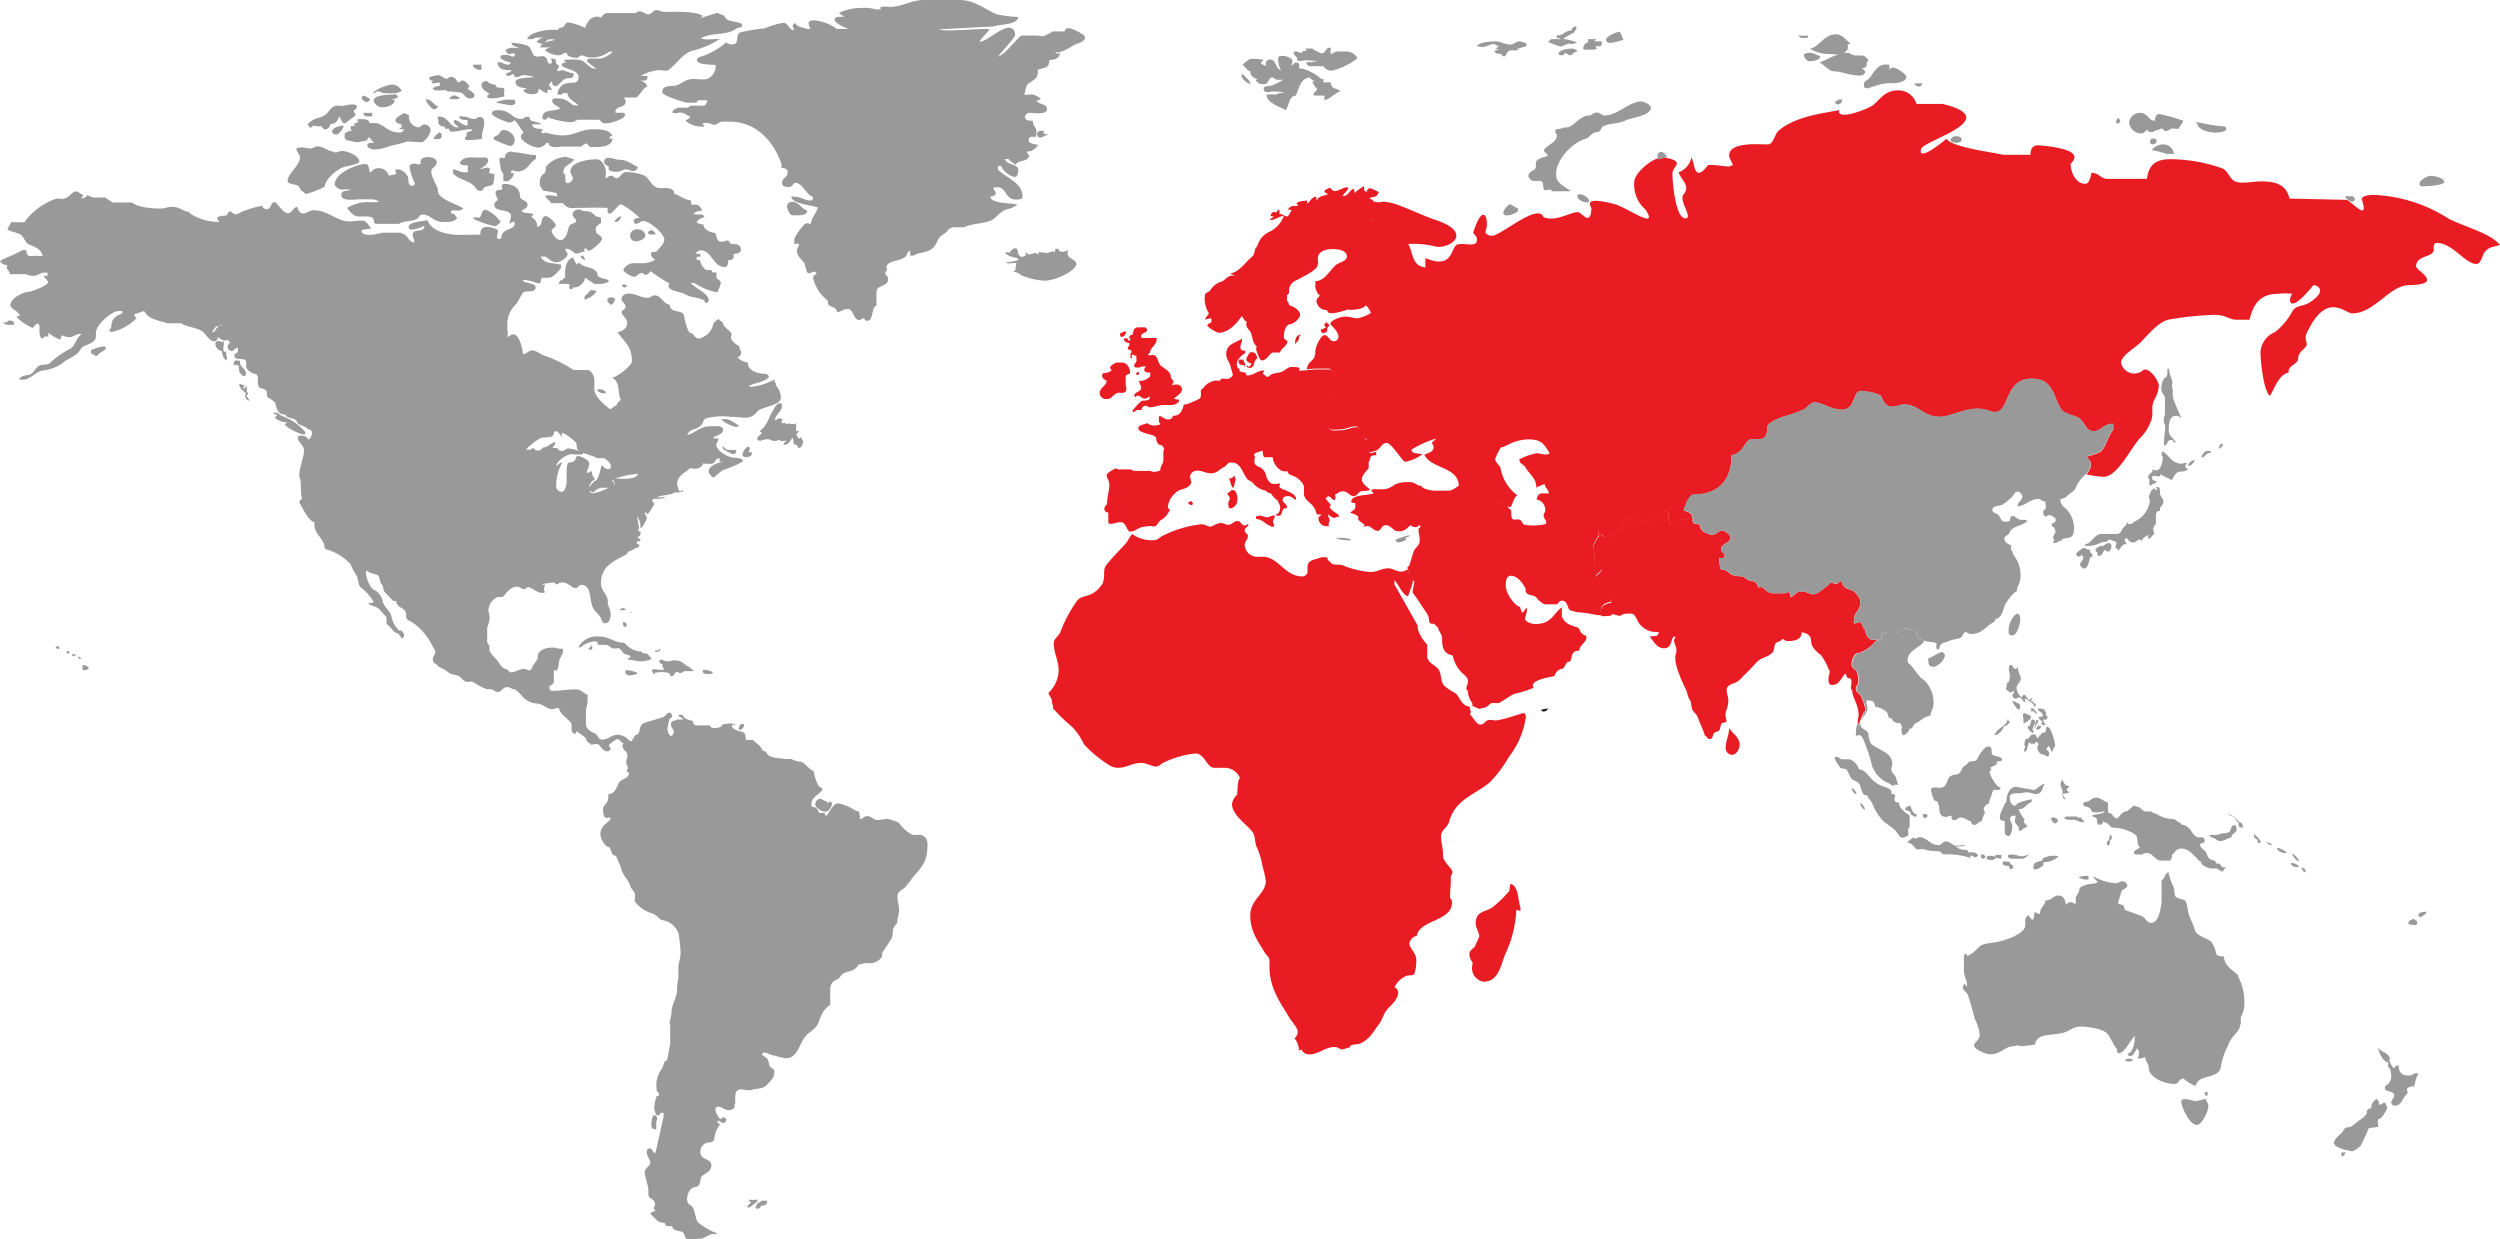 <svg id="Layer_1" data-name="Layer 1" xmlns="http://www.w3.org/2000/svg" width="265.86" height="131.81" viewBox="0 0 265.86 131.81"><defs><style>.cls-1{fill:#E91C24;}.cls-2{fill:#999;}.cls-3{fill:#231f20;}</style></defs><title>countries-europe-asia</title><path class="cls-1" d="M156.8,100.74s.52-1.13.52-1.18c0-.29-.39-.94-.39-1.36,0-1.28.94-1.2,1.7-1.65a11.68,11.68,0,0,0,1.83-1.75c.13-.13.05-.58.16-.79.89.11.81,1.81,1.07,2.49v.39a2.49,2.49,0,0,0-.44-.13,12,12,0,0,1-1.18,4.71c-.47,1.18-.71,2.93-2.3,2.93a1.45,1.45,0,0,1-1.23-1.44c0-.34.08-.47.05-.65a1.21,1.21,0,0,1-.31-1C156.27,101.16,156.75,100.74,156.8,100.74Z"/><path class="cls-1" d="M140.57,59.26h.58c0,.37.29.45.39.6.24.31.84.1,1.26.26a9.42,9.42,0,0,0,2.93.71c.84,0,1.1-.39,1.91-.39.5,0,.79.34,1.36.34.39,0,.39-.13.73-.21.18.47.52.81.52,1.31a11.73,11.73,0,0,1-.52,1.52c-.55-.08-1-1.26-1.44-1.7v.45l2.49,4.4c-.13.55.65,1.7,1,2v1.39c.26.71.79.71,1.18,1.23s.18,1.31.65,1.78a7.15,7.15,0,0,0,1.18.78c.42.31.64,1.4,1.51,1.4,0,.45.25.51,0,.82.34.26.68,1.1,1.13,1.1s.44-.34.78-.45.65.05,1,0c1-.16,1.94-.55,2.88-.79.08.16.18.24.18.39a8.9,8.9,0,0,1-1.83,4.32,12.49,12.49,0,0,1-2.09,2.75c-1.73,1.36-3.59,1.78-4.24,4.11-.18.65-.86.84-.86,1.57s.21,1.18.21,2,1,1.33,1,1.83a.91.91,0,0,1-.18.39v.65c0,.42-.08.92-.08,1.65a.67.67,0,0,1,.21.52c0,2-3.45,1.81-3.74,3.53a1,1,0,0,0-.79.79c0,.58.73,1,.73,1.75a4.34,4.34,0,0,1-.21,1.52c-.16.21-.6.11-.79.18a2.41,2.41,0,0,0-1.31,1.23.65.65,0,0,1,.39.55c0,.73-.73,1.31-1,1.62-.58.58-.63,1.18-1,1.7-.65.84-.94,1.57-2,2.09-.44.21-1.1,0-1.18.47-.34,0-.55.18-.79.18s-.45-.26-.73-.26c-1.1,0-1.75.79-2.75.79a.89.89,0,0,1-.84-.52.58.58,0,0,0-.26.13,2.15,2.15,0,0,0-.47-1.31,1,1,0,0,0,.34-.71c0-.42-.73-1.2-.86-1.44-.94-1.6-2.15-3.14-2.15-5.44v-.71c0-.37-.31-.5-.52-.86-.73-1.23-1.52-2.22-1.52-3.93s1.65-2.28,1.65-3.66a8.33,8.33,0,0,0-.34-1.49,8,8,0,0,0-.65-2.17c-.21-.52-.1-1.13-.44-1.57-.68-.86-2.17-1.78-2.17-3a2,2,0,0,1,.6-1c-.1-.24,0-.29,0-.39,0-.31,0-1.1.26-1.31a1.76,1.76,0,0,0-1.65-1.1h-1.1c-.79,0-1-1.52-2-1.52a10,10,0,0,0-3.27.92c-.39.13-.52.47-.92.47s-1-.39-1.57-.39c-1,0-1.47.52-2.49.52a1.67,1.67,0,0,1-.79-.21,12.87,12.87,0,0,1-2.8-2.28,6.84,6.84,0,0,0-1.31-1.91,14.52,14.52,0,0,1-1.57-1.47c-.13-.16-.21-.21-.34-.37H112c0-.39-.13-.6-.13-.84s-.21-.5-.39-.86a3.45,3.45,0,0,0,1.1-2.36c0-1.15-.52-1.88-.52-2.93,0-.52.6-.84.73-1.26a14,14,0,0,1,1.75-3.27c.37-.5,1-.45,1.52-.71A3,3,0,0,0,117.28,62c.31-1-.08-1.39.44-2,.68-.86,1.57-1.68,2.23-2.49h-.05c.21-.26.26-.5.52-.71a3.55,3.55,0,0,0,2.22.65c.55,0,.65-.31,1-.47a12,12,0,0,1,4.14-1.23c.37,0,.71.26.92.26s.71-.39,1.1-.39.5.18.79.18c.52,0,.55-.39,1-.39s.37.47.78.47c.16,0,.24-.13.39-.16,0,.39-.39.34-.39.68s.34.34.34.58c0,.39-.34.6-.34,1a1.34,1.34,0,0,0,1.18,1.23h.73c1.7,0,2.3,2.09,4.24,2.09.24,0,.52-.26.52-.39v-.52c0-.84.63-.84,1.44-1.1Z"/><path class="cls-1" d="M150.25,61.8l-.58-1.39c0-.18.18-.18.21-.29.18-.58.26-.86.42-1.39s.68-.65.68-1.26c0-.45-.13-.81-.13-1.13,0-.16.13-.21.18-.26v-.26c-.21.08-.29.24-.5.24a.7.7,0,0,1-.52-.21c-.42.31-.55.65-1.31.65-.55,0-.76-.65-1.31-.65s-.45.6-.92.6-.76-.71-1.26-.47h-.29a.45.45,0,0,0,.21-.16c-.16-.16-.92-.55-.65-.81-.24-.34-.52-.31-.89-.5.26-.26.55-.21.55-.71,0-.18-.05-.18,0-.31-.18,0-.44,0-.44-.13,0-.81,1.88-.65,2.36-.89-.05-.21-.21-.13-.21-.31s.5-.13.63-.13h.81a2.72,2.72,0,0,0,1.07-.52,3.57,3.57,0,0,1,1.52-.24c.71,0,.68.39,1.28.39,0,.31,1,.5,1.31.52H154c.71,0,1-.71,1.81-.71s.81.5,1.07,1a2.19,2.19,0,0,0,.63.42c.47.16.58.94,1.31.94.58,0,.55-.47.94-.6a1,1,0,0,1,.37-.08c.08.16.08.37.18.47s0,.11,0,.16c0,.26.21.24.34.45s0,.52.13.84.47.13.76.18.29.31.44.47.86.16,1.2.16a5.39,5.39,0,0,0,1.23-.16v-.47c0-.24.31-.24.55-.31s.24-.21.5-.31c.5-.18.79-.07,1.18-.35a6.68,6.68,0,0,0,1.46.54c.63.21.84.79,1.6.79,0,.16.18.21.21.31.13.39,0,.79.13,1a3.86,3.86,0,0,0-.6,1.1c0,.08.08.21,0,.26.08.13.05.18.1.31v.81c.11.24,0,.39.13.63s.63,0,.63.44-.58.45-.58.92c0,.31.24.31.31.47.42.86,1.34,1,1.34,2.12-.68.16-1.13.29-1.13,1,0,.18.11.31.11.45s-.11,0-.13,0c-.5,0-1.65-.31-2.36-.31a5.76,5.76,0,0,1-.92-.24c-.26-.26-.26-1-.81-1-.29,0-.39.24-.55.39h-1.31a2.24,2.24,0,0,1-.89-.73c-.31-.31-.73-.16-1-.45s-.08-.37-.13-.47c-.29-.58-.86-1.39-1.6-1.39-.37,0-.52.47-.52.84a2.16,2.16,0,0,0,.05.6c.16.63.89,1.75,1.49,1.88,0,.29.16.37.18.6.31-.08.26-.42.52-.47a1.06,1.06,0,0,1,0,.29c0,.31-.18.52-.18.84s.68.55,1.07.55c1.75,0,1.88-1.07,2.83-1.78v1c.37.76.86.89,1.62,1.13.29.08.31.52.5.63v0c.13.24.5.18.5.42,0,.6-.76.81-.76,1.44-.39,0-.65.1-.76.42s-.08.76-.39.76-.37.76-.76.76a1,1,0,0,0-.73.76c-.71.13-2.3.42-2.3,1a.39.39,0,0,0,.1.24,11.45,11.45,0,0,1-2,.63c-.31.08-1.36.81-1.7,1h-.81c-.45.31-.51.53-1.06.53l-.17.1a7.29,7.29,0,0,1-.82-.36c-.07,0,.14,0,0-.29a2.38,2.38,0,0,1-.46-1.33c-.29,0-.08-.52,0-.76.13-.58-.31-.81-.6-1.1a3.57,3.57,0,0,1-1-1.85c-.92-.21-1.13-.74-1.13-1.74,0-.6-.34-.73-.44-1.23h0a4,4,0,0,1-.34-.34c-.1-.1-.44-.05-.52-.13s-.1-.55-.16-.71a2.33,2.33,0,0,0-.37-.63l-.86-1.31a5.87,5.87,0,0,1-.45-.63c0-.26.18-.86.18-1.26Z"/><path class="cls-1" d="M185,79.2c0,.47-.34,1.07-.84,1.07a.72.72,0,0,1-.65-.73c0-.76.37-1.34.37-2.12C184.25,78.05,185,78.37,185,79.2Z"/><path class="cls-1" d="M178.29,70l-.12-.11c0,.08,0,.29,0,.37a5.82,5.82,0,0,0,.44,1.52c.18.58.65,1.44.79,1.83a2.71,2.71,0,0,0,.31.84c.21.31.08.65.29,1.07.11.21.47.47.58.84.18.55.47,1.07.68,1.7,0,.08.1.26.24.26a.32.32,0,0,0,.39.26c.21,0,.24-.31.34-.52s.18-.16.5-.31.13-.79.5-.89c.08,0,.26,0,.26-.1l.13,0-.13-.68c0-.5.31-.92.31-1.57,0-.42-.18-.68-.18-1.15s.55-.63,1-.79a2.57,2.57,0,0,0,.68-.58c.5-.5,1-1,1.49-1.54s1.18-.55,1.65-1c.24-.24.21-.52.31-.89s.63-.26.81-.65c.21.13.21.26.63.26.68,0,1.41-.16,1.41-.94.39.08.84.24.94.6s.05.73.26,1a3.32,3.32,0,0,0,.86.84,6.35,6.35,0,0,1,.76,1.39c0,.13.16.21.16.34,0,.29-.13.45-.13.79s0,.65.42.65c.73,0,.92-.76,1.36-1.2.16.16.08.26.24.42s.26,0,.34.13c.26.39-.18,1.18.16,1.18,0,.84.68,1.52.68,2.67,0,.29-.21.89,0,1,.21-.45.29-.73.52-1.23,0-.08.21-.16.21-.29a5.38,5.38,0,0,0-.55-1.62c-.18-.18-.47-.31-.47-.6,0-.08,0-.16,0-.24v0a1.07,1.07,0,0,0,.26-.55,2.5,2.5,0,0,0-.21-1.15c-.16-.24-.5-.24-.5-.71a1.5,1.5,0,0,1,.42-1.1c.13-.13.45-.08.65-.21A4.34,4.34,0,0,0,199.62,68c-.16,0-.24.05-.42.05-.52,0-.84-.58-.84-1.1-.29-.05-.34-.79-.55-.79s-.34.13-.55.13-.11-.18-.11-.26c0-1,.68-1,.68-2,0-.55-.37-.73-.6-1.12-.65-.31-1.2-.26-1.41-1.1h-.16l-.24.24c-.31.11-.65-.18-.86,0a1.8,1.8,0,0,1-.31.31c-.18.1-1,.84-1.41.84s-.71-.31-1.28-.31-.76.47-1.13.65c0-.18-.13-.58-.26-.58s-.24.13-.47.13h-1.1c-.6,0-.84-.39-1.23-.65-.13-.08-.34.13-.42-.05s-.11-.39-.31-.5c-.39-.18-.65-.08-1-.39s-.6-.16-1.18-.29-.6-.44-1.07-.6c-.1,0-.37,0-.42-.16-.11-.31-.08-.52-.16-.84v-.24c.29,0,.6.05.6-.29s-.39-.37-.39-.65c0-.68,1-.58,1-1.28,0-.26-.6-.73-.84-.73-.44,0-.63.39-1.07.47a2.24,2.24,0,0,1-1.18-.55c-.16-.16,0-.5-.31-.58s-.63,0-.63-.44a3.4,3.4,0,0,0-.89-.08c-.52,0-.73.45-1.33.45s0-1.36-.55-1.36-.65.63-.89.63c-.05,0-.1,0-.16,0a1.37,1.37,0,0,1-1.12.65c-.21,0-.29-.29-.5-.29s-.78.21-.84-.11c-.24,0-.16-.1-.42-.1-.65,0-.71.68-1.15,1.13-.21.21-.52.21-.73.42s-.29.42-.6.42-.39-.21-.65-.21c-.08,0-.08.13-.13.16a3.86,3.86,0,0,0-.6,1.1c0,.08.08.21,0,.26.08.13.05.18.1.31v.81c.11.24,0,.39.13.63s.63,0,.63.44-.58.45-.58.92c0,.31.24.31.31.47.42.86,1.34,1,1.34,2.12-.68.16-1.13.29-1.13,1,0,.18.11.31.11.45l.92-.05a.94.94,0,0,1,.24-.18l.68.18c.26,0,.34-.21.65-.21a2.64,2.64,0,0,1,.79,0c.31.11.47.71.68,1a2.37,2.37,0,0,0,1.54.92,2.35,2.35,0,0,1,.6.05c-.1.1-.13.34-.34.39s-.42-.05-.65.1c.39.39.71,1.2,1.52,1.2s.71-.89,1-1.23h.21c0,.1-.16.29-.16.37,0,.34.26.65.26,1.07s-.13.39-.13.78Z"/><path class="cls-2" d="M198.7,84.88c-.08,0,0-.16-.08-.24s-.34-.08-.42-.13a2.67,2.67,0,0,1-.37-.92c-.18-.6-.79-.5-1-.86l-.39-.78c-.1-.24-.37-.18-.6-.24s-.63-.79-.71-1v-.21h.16c.26,0,.31.13.52.24h.86a1.58,1.58,0,0,1,1,1c.05.13.18.1.29.13.39.13.58.44.84.71a3.36,3.36,0,0,0,1.52,1.07c.39.13.84.26.84.65,0,0-.05.1-.05.13h.21c.11,0,.18.13.24.24l-.1.26c0,.34.21.42.5.42,0,.55.31.71.6,1s.52.24.52.5v1.13c-.26.1-.13.47-.13.73s-.52.37-.71.37-.6-.68-.63-.71c-.5-.5-1-.71-1.44-1.18a5,5,0,0,1-1-1.6C199.09,85.41,198.78,84.88,198.7,84.88Z"/><path class="cls-2" d="M207.57,87.13c-.05,0,0-.29-.05-.39-.21,0-.34.13-.55.13-1,0-.55-.92-.89-1.44,0,0,0-.1,0-.13s-.21-.13-.34-.16-.39-1-.39-1.1c0-.45.55-.26.92-.26.81,0,.71-.81,1.07-1.18a1.29,1.29,0,0,1,.73-.24c.39-.08.39-.34.6-.55-.1-.1.18-.31.18-.31.16-.08.13-.13.26-.18s.11-.16.16-.21c.24-.24.84-.1.94-.31.21-.42.79-1.41,1.2-1.41s.39.26.39.65c0,.55,1.1.24,1.1.76,0,.24-.58.08-.58.31,0,.05.05.13.1.13a4.94,4.94,0,0,1-.76.37c0,.08.08.16.1.24s-.18.11-.18.18c0,.39.71,1.7,1.18,1.7-.08.39-.29.26-.58.26A.93.93,0,0,0,212,84l-.13.26c-.13.58-.34.73-.34,1.18a.82.82,0,0,0-.58.6c0,.18.13.24.13.37s-.31.6-.31.89c-.42.1-.47.42-.81.42a.33.33,0,0,1-.34-.37c-.42-.1-.71-.42-1.15-.42-.21,0-.34.29-.65.29C207.7,87.26,207.65,87.13,207.57,87.13Z"/><path class="cls-2" d="M214.56,85.41c-.11.13-.13.26-.29.26-.39,0-.55-.5-.55-.89s.42-.42.86-.42.63-.1,1-.1.58.18.92.18c.52,0,.71-.44.79-.84.08,0,.1-.13.13-.21h-.16a7.13,7.13,0,0,0-.84.6h-.21l-1.83-.31c-.68,0-1,.86-1,1.49,0,.16-.21.29-.24.39-.18.6-.47.84-.47,1.41,0,.31.37.31.52.34v1.26a.43.43,0,0,0,.42.34c.29,0,.39-.92.39-1,0-.34-.24-.52-.24-.86,0-.18.21-.31.39-.31a.56.56,0,0,0,.21,0l-.1.55c0,.34.42.47.42.81a.73.73,0,0,1,0,.24H215c0-.29.58-.26.58-.55a.76.76,0,0,1-.37-.47c0-.05.08-.1.1-.16a4.06,4.06,0,0,1-.65-1.1c.73,0,.78-.58,1.39-.76V85a6.53,6.53,0,0,0-1.57.47Z"/><path class="cls-2" d="M210.11,91.17c-.26,0-.24-.18-.55-.18-.08,0,0,.18,0,.26a7.34,7.34,0,0,0-2.77-.39c-.31,0-.39-.34-.65-.34a4.63,4.63,0,0,1-1.44-.18c-.39-.13-.79.13-1-.13s-.47-.58-.86-.58c0-.08.5-.55.65-.55s.13.11.21.11.26-.16.42-.16c.79,0,1.13.84,2,.84.39,0,.47-.39.79-.39.52,0,.71.47,1.18.47l.79-.1H209c0,.13-.92.21-1,.18a1.4,1.4,0,0,0,1.1.34c.16,0,.16.18.21.24s.39,0,.63.05.24.16.42.24C210.35,91,210.16,91.17,210.11,91.17Z"/><path class="cls-2" d="M215.06,91.32h-.94c-.18,0-.58,0-.58-.26s.29-.18.47-.18c.47,0,.65.18,1,.18a1.45,1.45,0,0,0,.76-.26A1.05,1.05,0,0,1,215.06,91.32Z"/><path class="cls-2" d="M212.86,91.3h-.24l-.21-.1c-.26.1-.37.26-.63.26s-.52-.08-.52-.18c0-.29.21-.26.44-.26a1.18,1.18,0,0,1,.5.1c0-.08,0-.13,0-.21h.63C212.86,91.11,212.81,91.24,212.86,91.3Z"/><path class="cls-2" d="M213.8,92.42c-.13,0-.16-.26-.16-.34-.26,0-.68,0-.68-.29s.31-.16.5-.16h.26c0,.37.39.29.39.6,0,.08-.13.18-.21.18Z"/><path class="cls-2" d="M210.66,90.88h.24c.13,0,.13.13.24.18a.28.28,0,0,1-.26.26c-.08,0-.21-.11-.21-.18Z"/><path class="cls-2" d="M217.36,91.69c-.13,0,0,.26-.08.34a1.7,1.7,0,0,1-.86.44c-.1,0-.18-.13-.18-.24,0-.58.5-.58.89-.71.08,0,.08-.18.13-.24a2.31,2.31,0,0,1,1.65-.21A2.24,2.24,0,0,1,217.36,91.69Z"/><path class="cls-2" d="M224.48,88.78c.05.21.1.1.1.29s-.08.26-.21.26c0,.26.05.55-.16.55s-.16-.13-.16-.21c0-.26.26-.29.26-.44S224.3,88.81,224.48,88.78Z"/><path class="cls-2" d="M218.85,87.24c0,.05-.18.34-.26.34a.65.65,0,0,1-.47-.5C218.12,86.77,218.85,87,218.85,87.24Z"/><path class="cls-2" d="M221.31,86.92c0,.21.31.26.31.47,0,.05-.1.05-.16.05-.37,0-.55-.26-.92-.26H220a3.32,3.32,0,0,1-.47-.11c0-.13.13-.18.18-.24h1.18c.05.18.24.1.39.1Z"/><path class="cls-2" d="M219.4,84.57v-.18a3.49,3.49,0,0,0,.6-.05c0-.21-.21-.26-.21-.39s.26-.18.26-.34a.75.75,0,0,1-.68-.68.51.51,0,0,0-.24.52c0,.34.21.44.21.73v.34c0,.16.08.5.34.5C219.56,84.83,219.51,84.73,219.4,84.57Z"/><path class="cls-2" d="M235.71,89.31c-.21-.26-.68-.18-.76-.52h.79c.05,0,.29-.08.29-.08.39-.13.79-.1,1-.21s.21-.76.58-.76c.16,0,.24.24.24.39,0,.55-.55.44-.55.92-.47.1-.71.39-1.26.39a.92.92,0,0,1-.47-.26Z"/><path class="cls-2" d="M229.17,86.45a3.39,3.39,0,0,0,1.91.65c.31,0,.47.37.79.37,0,.21.21.24.34.26.84.26.81,1,1.44,1.28.26.13.81-.16.81.42,0,.29-.5.18-.5.42s.44.58.5.63c.26.26.21.44.42.76a.85.85,0,0,0,.58.26c.08,0,.16.18.21.29s.21,0,.31.05.21.21.26.31.45.08.52.1c-.16.1-.34.24-.34.42h-.16a2.59,2.59,0,0,1-.5-.31h-.68c-.39-.08-1-.37-1-.65,0-.1-.21-.16-.26-.21-.52-.52-1-1.26-1.86-1.26-.65,0-.6.47-1,.65.1.34-.13.45-.13.63h-1c-.68,0-.86-.81-1.54-.81-.11,0-.39,0-.39.16h-.55c-.18,0-.42,0-.42-.21s.5-.44.65-.52c-.37-.37-.21-.73-.34-1.13s-.84-.6-1.1-.73a4.53,4.53,0,0,0-1.41-.26c-.39,0-.55-.68-1-.55v-.24c-.08.21-.18.47-.39.47s-.24,0-.26-.08c-.13-.26,0-.37-.13-.58s-.42-.1-.47-.31c.37-.18,1.15-.13,1.34-.44h-.18a2.51,2.51,0,0,1-.76.11,1.81,1.81,0,0,1-.37-.08c-.08,0-.13-.16-.16-.24-.18-.37-.81-.21-.81-.58,0-.16.21-.24.37-.24.31,0,.5-.44,1-.44s.79.42,1.26.52v.94c0,.13.16.24.39.24,0,.1.37.52.52.52s.42-.39.47-.44a1,1,0,0,1,.63-.34c.24-.08.55-.55.86-.6,0,.13.24.1.31.13.31.1.52.42.68.5h.71a1.3,1.3,0,0,0,.52.24v.05Z"/><path class="cls-2" d="M238.35,88c-.31-.05-.31-.24-.26-.5-.34-.16-.29-.44-.63-.65s-.39-.1-.47-.31a2.39,2.39,0,0,1,1,.76c.21.21.5.16.5.52,0,.05,0,.13,0,.18S238.41,88.08,238.35,88Z"/><path class="cls-2" d="M240.08,89.28a.45.45,0,0,1-.37-.58,3.69,3.69,0,0,1,.71.76c0,.08-.11.21-.18.21a.2.2,0,0,1-.16-.18Z"/><path class="cls-2" d="M245.18,92.6c0,.05,0,.1,0,.16-.26,0-.44-.39-.42-.55C245,92.34,245.18,92.4,245.18,92.6Z"/><path class="cls-2" d="M244.48,92.16s-.1.05-.13.05c-.31,0-.73-.1-.73-.42A.94.94,0,0,1,244.48,92.16Z"/><path class="cls-2" d="M244.5,91.61c-.26,0-.73-.63-.76-.84A1.48,1.48,0,0,1,244.5,91.61Z"/><path class="cls-2" d="M242.25,90.14c.24.13.76.29.92.52a.49.49,0,0,1-.21.05c-.21,0-.81-.21-.81-.5h.05Z"/><path class="cls-2" d="M241,89.49c.29.21.47.13.63.37h-.24l-.39-.26s.13,0,.13,0Z"/><path class="cls-2" d="M233.41,117.1a4.85,4.85,0,0,0,1.15-.26c.08.31.29.47.29.79,0,.58-.71,2-1.23,2-.79,0-1.65-1.94-1.65-2.49S233.38,117.1,233.41,117.1Z"/><path class="cls-2" d="M234.79,116.13a1.34,1.34,0,0,1-.08.44c-.24-.08-.26-.24-.26-.44A.76.76,0,0,0,234.79,116.13Z"/><path class="cls-2" d="M226.86,112.73a.75.75,0,0,1-.92,0C226.44,112.5,226.5,112.55,226.86,112.73Z"/><path class="cls-2" d="M222.1,93.15v.39h-.26a1.38,1.38,0,0,1-.79-.26A3.12,3.12,0,0,1,222.1,93.15Z"/><path class="cls-2" d="M238,103.81a5.85,5.85,0,0,1,.68,2.75,3,3,0,0,1-.39,1.62v.73c-.13.21-.05.31-.18.52-.47.73-.94,1-1.2,1.83a7.14,7.14,0,0,0-.76,2.36v-.05c-.29,1.2-2.43.65-2.64,1.91a3.78,3.78,0,0,1-1.31-.79c-.6.05-.39.58-1,.58-1,0-2.7-.68-2.7-1.75,0-.39-.34-.71-.37-1a1.15,1.15,0,0,1,0-.13,1.79,1.79,0,0,1-.52.18h-.31a1.15,1.15,0,0,0,.18-.58.63.63,0,0,0-.26-.52c0,.08-.05.18-.05.26-.24.1-.26.58-.65.58a.28.28,0,0,1-.26-.26c.65-.13.79-1.49.76-1.88-.47.47-1.13,1.83-1.67,1.83-.31,0-.21-.47-.21-.47-.18,0-.76-1.28-1-1.57-.42-.52-2-.79-2.83-.79s-1.13.42-1.7.6c-1.34.44-3,0-3.19,1.31a15.31,15.31,0,0,1-1.57.18c-.42-.21-.42,0-.73,0-.92,0-1.31.86-2.49.86-.44,0-1.7-.55-1.7-.92s.6-.58.6-1.18a4.71,4.71,0,0,0-.52-1.65c-.31-1.15-.39-1.52-.73-2.54-.13-.39-.65-.52-.52-.92.05-.1.08-.21.16-.34a1.11,1.11,0,0,0,.24.34c.08-.1,0-.21,0-.34,0-.39-.31-.71-.31-1.36v-1.52c0-.21.18-.26.29-.31a.87.87,0,0,1,0,.26c.5-.05,1.1-.71,1.39-1s1.26-.37,1.75-.45c.94-.16,3.09-.89,3.09-1.78v-.44a.67.67,0,0,1,.34-.65c.13.24.29.34.39.52.29-.18.16-.58.29-.86a1.19,1.19,0,0,0,.55.21c0-.73.52-.84.58-1.44.71,0,.84-.52,1.39-.52s.73.52.78,1a.7.7,0,0,1,.58-.29c.13,0,.34.18.39.21.16-.24.08-.42.08-.65s.39-.55.39-.92,1-.6,1.49-.6a1.35,1.35,0,0,0,.47-.18c-.16-.24-.42-.31-.47-.6a5.62,5.62,0,0,0,2.36.73c.34,0,.44-.21.73-.21s.52.26.52.47-.39.37-.6.52L225.24,96c0,.21.37.16.52.26s.16.5.26.52c.71.26,1.1.39,1.75.65.37.13.5.71,1,.71.81,0,1-1.54,1.1-2.15V93.63c.42-.31.29-.65.73-.89a7.3,7.3,0,0,0,.58,1.68c.1.37,0,.84.26,1s.76.24.86.29c.31.21.31,1,.45,1.47.24.71.45,1,.65,1.7s1.34.86,1.78,1.31a2.54,2.54,0,0,1,.47,1.18c.11.34.52.34.86.34,0,1,1,1.49,1.49,2Z"/><path class="cls-2" d="M249.45,122.55c-.1.24-.24.44-.47.44,0-.26.05-.26,0-.44Z"/><path class="cls-2" d="M251.7,118.41a1.19,1.19,0,0,1,0-.26.52.52,0,0,1,.47-.29c0-.05,0-.1,0-.16a1.12,1.12,0,0,1,.63-.86c0,.18.1.26.18.26,0,.18,0,.37.13.37s.31-.18.44-.24a.18.18,0,0,0,.18.1q0,.31.16.39c-.08.34-.6,1.31-1,1.31-.08.39.05.5,0,.81-.13,0-.76.13-1,.13-.08.31-.81,1.83-.81,1.83-.24.24-.71.63-1,.63-.1,0-.42-.13-.58-.13s-1.18-.39-1.18-.52-.13-.05-.13-.11c0-.68.79-1,1-1.44.1-.18.24-.34.42-.34.63,0,1-.65,1.47-.86A3,3,0,0,0,251.7,118.41Z"/><path class="cls-2" d="M254.24,113.81c-.08-.21-.29-.29-.29-.5A1,1,0,0,1,254,113c-.6-.11-1-1-1.12-1.6.29.44.73.47,1,.73s.16.34.31.42c0,.08-.11.1-.11.18a2.61,2.61,0,0,0,.44.84h.16a.24.24,0,0,1,.24-.26h.16c0,.68.34,1.07,1,1.07s.47-.26.89-.26c.08,0,.16.08.21.16-.37.37-.26.92-.52,1.31l-.1-.13s-.05.08-.08.08c-.26.05-.52.13-.52.34s.1.18.1.26-.31.45-.37.52c-.26.39-.42.92-1,.92a.35.35,0,0,1-.39-.34c0-.31.31-.44.31-.76,0-.52-1-.31-1-.79,0-.26.24-.29.37-.42a1.37,1.37,0,0,0,.31-1,2.67,2.67,0,0,0-.13-.6h0Z"/><path class="cls-2" d="M256.73,97.71a.46.46,0,0,0,.31.24v.31c-.16.16-.16.1-.37.1s-.55-.05-.55-.16C256.12,97.86,256.49,97.79,256.73,97.71Z"/><path class="cls-2" d="M258,96.95v.24c-.31.08-.39.34-.65.34-.08,0-.16-.16-.16-.24C257.17,97,257.83,96.95,258,96.95Z"/><path class="cls-2" d="M218,79.52c0-.07-.09-.12-.14-.18-.1.13-.22.18-.22.31s.28.23.28.48-.1.32-.27.31-.12-.12-.12-.18a.43.43,0,0,1-.24,0,.74.74,0,0,1-.61-.81.28.28,0,0,1,.12-.27c0-.07-.07-.16-.09-.23h-.33a.57.57,0,0,0,0,.2.29.29,0,0,1-.24-.12.7.7,0,0,1-.07.11,1.09,1.09,0,0,1-.24-.21c-.24.22-.21,1-.47,1s0-.43,0-.52-.09-.16-.09-.23a2.69,2.69,0,0,1,.15-.59c.5,0,.39-.49.82-.49s.26.37.42.37h.14a.26.26,0,0,1,.22-.29c0-.32.43-.22.51-.36a2.85,2.85,0,0,0,.08-.55.57.57,0,0,1,.38.21,6,6,0,0,1,.57,1.74c0,.25-.29.38-.3.77-.09,0-.3-.53-.3-.57Z"/><path class="cls-2" d="M212.27,78.18h-.17c.25-.68,1.07-.94,1.34-1.43,0-.11.05-.23.12-.29,0,.23.11.27.21.37-.1.07-.12.13-.24.13-.05.2-.22.25-.41.24A1.61,1.61,0,0,1,212.27,78.18Z"/><path class="cls-2" d="M213.58,72.58a1.59,1.59,0,0,0,.16-.68c0-.27-.11-.46-.11-.73s.06-.45.25-.45.21.41.42.42.22-.18.31-.22,0,.09,0,.11,0,.12,0,.16c0,.3.3.64.29,1s-.44.54-.45,1a1.43,1.43,0,0,0,.58,1v-.11c0-.09.12-.18.27-.18s.35.53.49.53.12-.16.22-.16.09,0,.14,0-.15.16-.15.27.12,0,.17,0a.28.28,0,0,0,.31.28c0,.07,0,.11,0,.18s0,.14-.1.13-.09-.12-.12-.18c-.14-.28-.71-.49-.85-.7-.12.16-.05.25,0,.43-.33,0-.35-.51-.68-.51-.14,0-.24.13-.38.13a.43.43,0,0,1-.35-.33.33.33,0,0,1,.15-.25v-.23h-.14c0,.07-.1.16-.17.16s-.52-.28-.52-.42C213.43,73,213.34,72.53,213.58,72.58Z"/><path class="cls-2" d="M217.64,76.52h-.36a.7.7,0,0,0,.21.46v.14h-.21c-.17,0-.21-.19-.11-.32v-.14c-.17,0-.33-.23-.35-.3v-.14h.31s.12-.09.12-.13c0-.32-.52-.49-.56-.67.07,0,.14-.09.22-.09s.33.1.52.1a.72.72,0,0,1,0,.23h.14a1.69,1.69,0,0,1,0,.36,1.48,1.48,0,0,0,.19.21A2.38,2.38,0,0,1,217.64,76.52Z"/><path class="cls-2" d="M215.29,75.82c.09.12.69.19.69.4,0,.39-.56.58-.78.72,0-.39-.08-.82-.08-1,0,0,.1-.11.15-.11s.12.09.14.12Z"/><path class="cls-2" d="M216.44,76.8c0,.27-.27.45-.28.72s.12.16.11.3-.1.11-.14.11a1.2,1.2,0,0,1-.51-.6c0-.07.15-.13.22-.13s.13-.64.25-.66A.26.26,0,0,1,216.44,76.8Z"/><path class="cls-2" d="M216.76,76.58c0,.41-.32.52-.33.86h-.12a2.6,2.6,0,0,0,.23-.86Z"/><path class="cls-2" d="M217.06,77.15a.42.42,0,0,1-.39.45s-.14-.07-.14-.12.15-.2.22-.34C216.87,77.19,217,77.24,217.06,77.15Z"/><path class="cls-2" d="M216,75.65c0-.16,0-.25,0-.34h.22c.07.21.38.28.37.58,0,.11-.26-.12-.26-.23A1.69,1.69,0,0,0,216,75.65Z"/><path class="cls-2" d="M214.65,75.47c-.14,0-.68-.88-.68-.88h.24c.28.19.55.15.61.42S214.75,75.47,214.65,75.47Z"/><path class="cls-2" d="M214.91,74.75s.19,0,.24,0S215,74.73,214.91,74.75Z"/><path class="cls-2" d="M214,67.58c-.47,0-.39-.34-.39-.73,0-.55.55-1.57.92-1.57C215.22,65.28,214.64,67.58,214,67.58Z"/><path class="cls-2" d="M205.09,70c.21,0,1.1-.65,1.44-.65.13,0,.31.24.31.39a1.82,1.82,0,0,1-1.18,1.18c-.39,0-.58-.18-.58-.52C205.09,70.23,205,70,205.09,70Z"/><path class="cls-2" d="M197.71,77.06c.21-.45.29-.73.52-1.23,0-.08.21-.16.21-.29a5.38,5.38,0,0,0-.55-1.62c-.18-.18-.47-.31-.47-.6,0-.08,0-.16,0-.24v0a1.07,1.07,0,0,0,.26-.55,2.5,2.5,0,0,0-.21-1.15c-.16-.24-.5-.24-.5-.71a1.5,1.5,0,0,1,.42-1.1c.13-.13.45-.08.65-.21A4.34,4.34,0,0,0,199.62,68h.16c0,.21.11.29.16.29s.13-.16.13-.24v-.68a3.58,3.58,0,0,1,.71-.16h.84c.37.18.65-.37,1-.37s.68.29,1.13.29c0,.68.52.89.92,1-.52.81-1.81,1-1.81,2.12,0,.24.13.29.24.39.6.6.86,1.28,1.52,1.7a3.24,3.24,0,0,1,1,2.43c0,.6-.31.84-.31,1.31-.84.21-.92.5-1.6.84-.31.16-.26.58-.58.58-.08,0-.08-.16-.08-.24v.29c0,.26-.52.65-.63.65s-.21-.37-.21-.52,0-.31.1-.37c-.1-.05-.16-.26-.18-.39-.39,0-.92-.13-.92-.52-.58,0-.29-.39-.6-.71a2.3,2.3,0,0,0-1.15-.52c-.05,0-.13-.34-.13-.34-.08-.29-.39-.34-.68-.34s-.16.16-.16.29.1.29.1.5c0,.79-.76,1-.76,1.7s.89.5.89,1.26h-.05c.11.18.13.65.31.84.71.71,2.25.86,2.25,2.17,0,.26-.1.26-.1.5,0,.47.39.63.5.94a5.2,5.2,0,0,0,.24.76,2,2,0,0,1-.34,0c-.08,0-.1.1-.18.1-.26,0-.29-.18-.45-.24a3.09,3.09,0,0,1-1.83-1.91,13.81,13.81,0,0,0-.58-1.91c-.18-.37-.37-1.31-.79-1.31-.26,0-.1.16-.34,0-.05,0,0-.1,0-.16a4.35,4.35,0,0,1,.13-1h.13Z"/><path class="cls-2" d="M203.31,86.69c-.05,0-.16-.29-.18-.37s-.52-.08-.52-.29.37-.31.55-.34c.13.39.29.89.65.89a.88.88,0,0,0,0,.26h-.18C203.49,86.85,203.41,86.69,203.31,86.69Z"/><path class="cls-2" d="M204.49,86.56h.26c.08,0,.16.11.24.13s-.13.31-.29.31-.21-.18-.21-.31S204.46,86.56,204.49,86.56Z"/><path class="cls-2" d="M197.94,85.41c.21.26.39.42.37.73a1.07,1.07,0,0,1-.47-.63v-.1H198v.13Z"/><path class="cls-2" d="M197,83.81c.16.1.58.63.37.63s-.44-.42-.47-.58h0Z"/><path class="cls-2" d="M221.47,59.57l.1-.37c-.16-.05-.18-.21-.21-.34,0,.08-.05.16,0,.24-.13,0-.24.1-.31.1a.31.31,0,0,1-.26-.29c0-.16.73-.65.81-.65s.37.21.68.21c0,.08-.05.26,0,.26l.24.21c0,.08-.05.18,0,.26s-.16.05-.24,0c-.08.47-.29,1.28-.65,1.28-.08,0-.08-.16-.08-.24v.16c-.21,0-.37-.31-.37-.42A2.91,2.91,0,0,1,221.47,59.57Z"/><path class="cls-2" d="M224.22,58.66c-.21,0-.31-.16-.39-.18-.24.24-.29.65-.63.65-.13,0-.18-.26-.16-.39-.16-.1-.21-.16-.21-.29s.5-.37.5-.39c.44.13.52-.31.89-.31C224.79,57.74,224.48,58.66,224.22,58.66Z"/><path class="cls-2" d="M225,58.29c-.08,0,0-.13,0-.21s.08-.34.08-.44c-.31-.08-.47-.24-.79-.24-.16,0-.18.18-.26.21s-.37,0-.58.08a3.24,3.24,0,0,1-1.36.37c-.18,0-.37,0-.37-.1s.24-.13.34-.18c.55-.37.79-1,1.47-1h1.62c.45,0,.6-.81.84-.81a7.41,7.41,0,0,1,.44-.65.42.42,0,0,0-.13.29.17.17,0,0,0,.13.13c.39,0,.45-.26.76-.37a2.81,2.81,0,0,0,1.44-2.12c0-.18-.1-.18-.1-.31,0-.31.26-1,.6-1,.05,0,0,.34.34.08l-.08,0c-.08,0-.13-.24-.05-.24s.29.05.31.13a1.19,1.19,0,0,1,.05.52c0,.37.37.55.37.92s-.37.47-.37.81v.16c-.08.08-.16,0-.24.05-.26.08-.18.89-.18,1.18s-.29.39-.29.73a1.26,1.26,0,0,0,.13.5c-.31.16-.31.42-.63.52-.11-.21,0-.24,0-.42-.37.24-.6.26-.71.63a.17.17,0,0,1-.13-.13h-.26a.8.8,0,0,1-.52.31c-.55,0-.52-.45-.76-.45-.08,0-.16.13-.16.21a1.06,1.06,0,0,0,.26.42.88.88,0,0,1-.26,0c-.18,0-.5.42-.63.68C225.19,58.5,225.21,58.29,225,58.29Z"/><path class="cls-2" d="M229.11,50a.87.87,0,0,0,.26,0c.44,0,.63-1,.63-1.36,0-.11-.13-.16-.13-.26A.52.52,0,0,1,230,48c.71.47,1,1.31,2,1.31.21,0,.39-.16.55-.05-.05.13-.16.18-.16.31s.21.31.31.34a1.25,1.25,0,0,1-.81.24c-.55,0-.73.6-.94.92-.42-.26-.68-.31-1.12-.6a.29.29,0,0,0-.18.21c-.34,0-.79-.26-.79.18,0,.26.39.26.5.37-.21.29-.42.18-.63.39h-.16V51c0-.1-.13-.16-.13-.26,0-.29.42-.47.47-.65v-.21a1.14,1.14,0,0,0,.18.13Z"/><path class="cls-2" d="M233.28,48.9l.13.1c-.1.16-.42.55-.65.55-.08,0-.05-.16,0-.24a1,1,0,0,1,.6-.39Z"/><path class="cls-2" d="M235.13,48.14c-.6,0-.6.52-1,.52,0,0,0-.1,0-.13s.26-.58.58-.58a1.93,1.93,0,0,0,.39,0Z"/><path class="cls-2" d="M236,47.56c.08,0,0-.13,0-.21s.37-.16.42-.16c0,.16-.24.52-.45.52C235.92,47.72,235.92,47.56,236,47.56Z"/><path class="cls-2" d="M231.42,44.21c-.71,0-.79.84-.79,1.52s.55.89.76,1.33l-.08,0c-.1,0-.24-.16-.26-.26h-.26c-.31,0-.31.58-.63.58-.08,0,0-.63,0-.76,0-.47.1-.79.1-1.18s-.16-.42-.16-.73.13-.5.13-.81V42.38c0-.39-.39-.55-.39-.94,0-.55.16-1.26.55-1.34,0-.16.1-.21.1-.34v-.55h.18a3.5,3.5,0,0,0,.31,1.2c.1.37-.1.63.08,1V42a1.41,1.41,0,0,0,.18.71c.21.65.55,1.18.71,1.81A.7.7,0,0,0,231.42,44.21Z"/><path class="cls-2" d="M167,20.34c-.58-.58-1.52-.79-1.52-1.78,0-1.68,1.81-3.43,3.14-3.8.47-.13.6-.71,1.26-.71.31,0,.42-.52.58-.6.86-.42,1.52-.21,2.43-.65.65-.31,2.67-.47,2.67-1.36,0-.29-.73-.65-1-.65-1.31,0-2.54,1.49-3.93,1.49-.31,0-.47-.31-.79-.31-.5,0-.5.31-.84.31-1,0-1.7,1.26-2.36,1.26-.39,0-.65.18-1,.18a.26.26,0,0,0-.26.26c0,.16.18.26.18.47,0,.73-1.36,1.13-1.36,1.57,0,.21.37.26.39.58-.42.1-1.26.29-1.26.73v.39c0,.47-.79.42-.79,1,0,.31.47.52.47.52s.71,0,.79,0c.45.13.21.55.39.92.05.13.47,0,.65,0s.13.16.18.18h2a.83.83,0,0,0-.26-.31Z"/><path class="cls-1" d="M145.71,48.76c-.1.43-.09.21-.16.37v.68c-.26.26-.73.79-.73,1.15,0,.52.71.89.86,1.12-.1.11-.21.08-.34.11s-.42,0-.65.08-.42.5-.76.5-.63-.52-1.1-.52-.52.24-.86.34a1.06,1.06,0,0,1,0,.58c-.39,0-.45-.39-.68-.39a.33.33,0,0,0-.29.29l.5.58c0,.16-.1.24-.1.31a2.41,2.41,0,0,0,.92.73.39.39,0,0,0,.1.24c-.13.08-.39,0-.45.16h-.05a1.42,1.42,0,0,1-.68-.39v.21a.83.83,0,0,1,.16.45c0,.16-.26.47,0,.6H141a.86.86,0,0,1-.79-.86c0-.18.26-.26.34-.39h-.44c-.11,0-.16-.24-.16-.29a1.86,1.86,0,0,0-.55-.84c-.31-.31-.73-.55-.73-1.1v-.68c0-.37-.58-.92-.94-1.1s-.78-.21-.78-.58h-.37c-.58,0-1.23-.89-1.23-1.49h-.79c-.34,0-.18-.55-.34-.71-.29.18-.86.18-.86.47,0,.05.08.16.13.16a1.54,1.54,0,0,0-.1.47c0,.39.24.55.55.65a1.26,1.26,0,0,1,.68.81,1.59,1.59,0,0,0,.5.89c.39.18.65.05,1,.05a.28.28,0,0,1-.05.21c-.1.31.52.45.68.52.52.26,1.15.47,1.07,1-.26-.05-.42-.39-.84-.39s-.58.16-.58.42.47.42.47.76c0,.13-.34.13-.34.13-.24.24-.18.79-.55.79-.18,0-.29-.08-.29-.18.31,0,.45-.39.45-.71s-.21-.5-.26-.73a2.65,2.65,0,0,1-.73-.78c-.1,0-.5-.11-.5-.27a2.34,2.34,0,0,1-1.44-.86c-.18-.18-.58-.29-.63-.47-.47-.6-.63-1.68-1.62-1.68-.47,0-.5.34-.73.45-.5.24-.84.71-1.41.71s-.94-.29-1.47-.29a.76.76,0,0,0-.81.65l.16.58c-.16.52-.73.71-1.28.84a2.45,2.45,0,0,0-1.23,1.75.34.34,0,0,0,.26.34c-.34.52-.5.84-1,1.1-.31.16-.37.81-.89.65v0a2.58,2.58,0,0,0-.81.05c-.63,0-1,.52-1.55.52-.39,0-.42-1-1-1-.45,0-.73.18-1.13.18a.2.2,0,0,1-.21-.21v-1a.4.4,0,0,1-.42-.37c0-.34.29-.42.29-.6,0-.65.24-1.34.24-2,0-.39-.29-.76-.29-1s.89-.71,1-.71.24.16.39.1h1.18a.92.92,0,0,0,.45.16H122c.31-.08.47.1.73.1s.58-.13.65-.13c0-.52.34-.68.34-1.18,0-.11,0-.57,0-.72l-.05,0a1.08,1.08,0,0,0,.11-.39c0-.24-.16-.18-.16-.39-.52,0-.68-.47-.68-.89-.16,0-.18-.16-.31-.18-.42-.13-1.57-.34-1.57-.73,0,0,0-.08,0-.1,0-.24.73-.39,1-.47.08.16.5.26.71.26a2.62,2.62,0,0,0,.6-.13V45c-.18-.05-.11-.45-.13-.52v-.21h.26a1.09,1.09,0,0,0,.79.34.5.5,0,0,0,.45-.39c.79,0,1-.58,1.15-1.2a1.53,1.53,0,0,0,.37-.05,9.79,9.79,0,0,0,1.31-.58c.21-.21.13-.52.13-.84,0-.1.24-.26.26-.29a1.92,1.92,0,0,1,1.33-.79c.34,0,.18.08.37,0,.08.08.16-.13.21-.18s.42,0,.65,0,.58-.24.58-.44a5.39,5.39,0,0,0-.18-.65c-.1-.71-.52-.92-.52-1.54,0-1.1,1-1.18,1.68-1.65v.31a1.3,1.3,0,0,0-.16.68c0,.26.29.29.5.29v.21c0,.13-.24.18-.31.26-.26.26-.58.5-.58,1,0,.26.13.45.29.47,0,.16,0,.21,0,.29.29,0,.39.1.63.1.05.13.1.31.18.31.71,0,1.2-.6,1.81-.52,0,.13-.16.21-.16.29a2.76,2.76,0,0,0,.45.37c.29,0,.31-.18.44-.24.45-.21.79-.13,1.18-.31.24-.1.65-.5,1-.5a2.74,2.74,0,0,1,.89.11,1,1,0,0,0-.1.29c.68,0,1.38-.13,1.88-.13s.82,0,1.34,0,.81,1,.81,1.55c0,.34-.37.52-.37.86,0,.55.5.89.5,1.39,0,.31-.5.42-.6.58a2.46,2.46,0,0,0-.42,1.52c0,.73.52.58,1.12.58.84,0,1.23-.34,1.86-.34s.55,1.36,1.2,1.36v1.07c0,.08.08.13.13.18l.13.16c.13,0,.45-.13.63-.16,0,.13,0,.26,0,.39C146,48.37,145.71,48.5,145.71,48.76Z"/><path class="cls-1" d="M132.64,34.26c-.34-.16-.39-.39-.58-.65-.55.79-1.39,1.78-2.49,1.78a3.77,3.77,0,0,1-1.18-.73c0-.21.34-.34.44-.39v-.39a1.18,1.18,0,0,0-.68.13c0-.18.29-.5.42-.68a2.82,2.82,0,0,1-.44-1.86c0-.39.42-.37.58-.6a2,2,0,0,1,1.18-.92c.47-.13.58-.76,1.52-.65-.29-.08-.39-.13-.63-.18,1.15-.29,1.6-1.2,2.38-1.83.31-.24.26-1,.47-1,0,0,.26-.58.26-.6a2.39,2.39,0,0,1,1.23-1.1,3,3,0,0,0,1.41-1.65c-.65.13-.92.47-1.54.47a1.47,1.47,0,0,1,.52-.37,2,2,0,0,1-.39-.08c.05-.26.18-.42.39-.42s.13.08.21.08a1.23,1.23,0,0,1,.24-.34.4.4,0,0,1,.08.47c.42,0,.52.26.86.26.13,0,.42-.63.47-.65a.71.71,0,0,0-.42-.05.77.77,0,0,1,.6-.42.91.91,0,0,0,.52-.05l-.21-.21c.26-.26.73-.24,1.13-.31v.31c.34-.08.42-.68,1-.71v.44c.34-.63.79-.47,1.26-.73-.21-.08-.39-.13-.39-.31s.47-.24.55-.39c.16.18.31.39.55.39.39,0,1.39-.65,1.39-.31s-.44.47-.55.84c.52.05.68-.55,1.13-.79a1.15,1.15,0,0,1,.13.47,4.4,4.4,0,0,1,1-.73c0,.34,0,.58.26.6.08-.21.18-.39.39-.39a5.33,5.33,0,0,1,.92.42c-.24.63-.45.42-1,.63.26.21.44.24.44.39l.86.1c-.37.26-1.31.73-1.31,1.34s.92.47.92,1-.47.65-.47,1.1.52.79.52,1.31c0,.31-.26.47-.26.79,0,.58.79.73.79,1.31,0,.16-.24.29-.31.34.24.42.84.52.84,1.1,0,.86-1.81,1.83-2.36,2.56-.26.52-1.47.6-2,.52a6.57,6.57,0,0,1-1.57.39c-.34,0-.58-.05-.58-.34A1.05,1.05,0,0,1,140,32c0-.26.29-.45.37-.58-.26-.1-.5-.71-.5-1a1.77,1.77,0,0,0,0-.52c1.1,0,1.67-1.44,2.36-1.83.37-.21,1-.34,1-.79,0-.65-.86-.79-1.52-.79-.86,0-1.57.31-1.57,1,0,.31.08.44,0,.6,0,.6-1.2,1.12-1.75,1.44s-.92.37-1.18.84.05.86-.34,1V32a.61.61,0,0,1,.21.47c.47.08,1.18.55,1.18,1s-.79,1-1,1c-.52,0-.73.76-.73,1.31a.43.43,0,0,0,.39.45c-.08.71-.71.76-.79,1.26h-.71c-.44,0-.6.84-1.26.84-.21,0-.58-1.1-.58-1.23s.05-.18.05-.26c-.44-.45-.39-.81-.58-1.39-.13-.39-.52-.5-.52-1a1.17,1.17,0,0,1,.18-.47Z"/><path class="cls-1" d="M221.89,50.44a8.9,8.9,0,0,0,1.83.26c1.49,0,2.9-3.15,3.95-4.2a4.85,4.85,0,0,0,1.16-2c.18-.76-.12-1.25.28-2a3.2,3.2,0,0,0,.46-1.44c0-.71-1.13-2.09-1.66-1.69a1.44,1.44,0,0,1-2.35-.79c0-.73,1.41-1.54,2-2.09.81-.81,1.88-2.17,3-2.49a33.81,33.81,0,0,1,5-.52c1.07,0,1.57.52,2.22.52h1.44c.42-1.73,1.2-2.75,3-2.75a6.05,6.05,0,0,1,1.57,0c-.44.34-.63,2.61,2.22-.92.29-.05,1.66.51-.39,1.83-.71.46-1.36.24-1.83.92a7,7,0,0,1-1.83,2.22,2.51,2.51,0,0,0-1.57,2.09c0,1,.31,4.14,1,4.71.52-.79.89-2.22,2-2.49-.13-.73,1-.89,1-1.44,0-.86.92-1.1.92-1.57,0-.31-.26-.63,0-1.18,2.12-4.53,4.06-2.09,4.84-2.09,2.33,0,4-3,6-3,3.88-.08.79-1.54.79-2,0-1.13,1.52-.94,1.83-1.57.13-.26-.13-.92.39-.92,1.65,0,3,2.23,4.19,2.23.52,0,.63-1,.92-1.31.44-.52.86-.47,1.57-.71-.94-1.26-4-2-5.5-2.83a15.93,15.93,0,0,0-7.85-2.49c-.84,0-1.42.17-1.31.52.81,2.54-1.2,0-1.7,0l-6-.13c-.34-1.36-1.23-1.83-3-1.83-1,0-2.43.37-3-.13s-.55-1.07-1.31-1.31a16.79,16.79,0,0,0-5.37-.92c-2,0-2.33,1.07-2.49,2.09h-4.19c-.73,0-.84-.6-1.7-.65-.08.37-.24,1.18-.65,1.18-1.1,0-1.57-1.36-1.57-2.09,0-.18,2.11-1.52-3.27-2-.68-.06-1,.24-1,1H213c-.86-.24-5.39-.76-6-1.7-3.44,2.8-2.67,1-2.67,1,.81-1,8.72-3.15,2.23-4.71h-2.75a2,2,0,0,0-2-1.44c-1.36,0-1.91,1-2.62,1.57-.52.39-3.91,1.75-3.61.52-.86.26-4.55.51-6.46,2.22-.4.36-.52,1.44-1.13,1.44-.86,0-4.11-.31-4.11,1.18,0,.31.29.63.39,1-.58.37-.79,0-2.62,0-1.55,2.08-1.41-.31-1.78-.79a2.12,2.12,0,0,1-1.36,1.57c.21.73,1.33,1.49.52,2.36-.55.59,1.06,2.54.21,2.54-1.1,0-1.39-4-1.39-4.77s1.46-1.25-.79-1.7c-1.13-.22-3.27,1.62-3.27,2.62A3.53,3.53,0,0,0,175,22.3c1.46,2.28-2-.26-3.32-.6-3.58-.93-2.43.29-2.44.47-.12,2-1,.39-1.44.39-.81,0-2.47,1.1-3.66.52-.6-1.54-4.53,2-5.5,2-.31,0-.77-.23-.65-.52.41-1.06-.18-3.35-1.31.13-.07.22.39.31.39.79,0,.92-1.36.29-2.09.52s-.38,2.74-3.4,1.44v1c-1.49-.13-1.31-1.73-1.83-2.49a9.4,9.4,0,0,1,2.83.25c1.45.38,4.38-1.44-.08-2.87-1.28-.41-4.11-1.83-5-1.83a1.22,1.22,0,0,0-.71,0c-.37.26-1.31.73-1.31,1.34s.92.47.92,1-.47.65-.47,1.1.52.79.52,1.31c0,.31-.26.47-.26.79,0,.58.79.73.79,1.31,0,.16-.24.29-.31.34.24.42.84.52.84,1.1,0,.86-1.81,1.83-2.36,2.56a3,3,0,0,1,.65.92,4,4,0,0,1-1.44.58c-.44,0-.73-.18-1.31-.18s-1.89.53-1.49.91c1.32,1.23.63,1.71.31,1.71-.52,0-.6-.65-1-.65s-1,1.2-1,1.83c0,1-.84.88-.89,1.8.35,0,.67-.07.94-.07.5,0,.82,0,1.34,0s.81,1,.81,1.55c0,.34-.37.52-.37.86,0,.55.5.89.5,1.39,0,.31-.5.42-.6.58a2.46,2.46,0,0,0-.42,1.52c0,.73.52.58,1.12.58.84,0,1.23-.34,1.86-.34s.55,1.36,1.2,1.36v1.07c0,.08.08.13.13.18l.13.16c.13,0,.45-.13.63-.16.58-.16.63-.84,1.2-.84s1.68,2,2,2a4.48,4.48,0,0,0,1.83-.81l-.73-.1c-.1,0-.44-.08-.44-.39a11,11,0,0,1,2.62-1.18,2.67,2.67,0,0,1-.47.44c.05.16.73.87-.79,1.26.65,1.54,3.66,1.28,3.66,3.35l.11,0a1.25,1.25,0,0,1,.52-.11c.86,0,.81.5,1.07,1a2.19,2.19,0,0,0,.63.42c.47.16.58.94,1.31.94.58,0,.55-.47.94-.6a1,1,0,0,1,.37-.08c.08.16.08.37.18.47s0,.11,0,.16l.37.05c.31-.42.31-1,.73-1.26a4.53,4.53,0,0,1-1.78-2.85c0-.26-.58-.65-.58-1a6.29,6.29,0,0,1,.63-1.26c.13.08.92-.37,1-.39a4.62,4.62,0,0,1,2-.44c1.41,0,1.65.68,2.17,1.47-.39.31-.92,0-1.39,0a6.44,6.44,0,0,0-1.83.65c0,.52.44.5.6.79.5.86,1.2,1.2,1.2,2.22a5.1,5.1,0,0,1,.89-.39c0,.39.44.6.44,1h-.78c-.24,0-.47.26-.52.65a1.12,1.12,0,0,1,.92,1.1c0,.29-.18.37-.18.6a1.06,1.06,0,0,0,.26.55c0-.24.31-.24.55-.31s.24-.21.5-.31c.5-.18.79-.07,1.18-.35a6.68,6.68,0,0,0,1.46.54c.63.21.84.79,1.6.79,0,.16.18.21.21.31.09.27,0,.59.13.95.3-.33.52.13.78.13s.44-.26.6-.42.52-.21.73-.42c.44-.45.5-1.13,1.15-1.13.26,0,.18.1.42.1.05.31.68.11.84.11s.29.29.5.29a1.37,1.37,0,0,0,1.12-.65c.05,0,.11,0,.16,0,.24,0,.34-.63.89-.63s-.05,1.36.55,1.36.81-.45,1.33-.45a3.4,3.4,0,0,1,.89.08l0-.13c-.1-.63-.26-.76-.92-.92.08-.52.63-1.7,1-1.7,2.41,0,4.06-1.26,4.06-4.19,1.33-.18,1.42-1.8,2.23-1.7,2.11.25,1.28-1.2,1.7-1.57,1-.92,2.64-.94,3.93-1.7.18-.1.63-.65,1-.65.68,0,1.78.79,2.88.79,1.44,0,1.15-2,2-2,.47,0,2.08.25,2.22.65.61,1.69,1.7.79,2.36.79,1.62,0,2.09,1.31,3.79,1.31,1.44,0,3.36-1.38,5.23-.65,2.51,1,1.28-3.4,4.58-3.4,2.33,0,2.25,1.86,3.14,3.27.34.55,1.52.6,2,1s.65,1.31,1.44,1.31,1-.79,2.09-.79v.65c-.58.58-.79,2-1.44,2.36s-1.66.42-1.31.65C222.89,49.32,221.89,50.44,221.89,50.44Z"/><path class="cls-2" d="M213.91,58.45h-.05s0-.42,0-.5c-.21,0-.71-.29-.71-.65s.44-.34.55-.65c.24-.71,1.36-.71,1.88-1.23-.21-.29-.6,0-1-.24-.18-.1-.29-.31-.58-.31s-.21.58-.37.58-.47.08-.68-.05-.21-.47-.52-.71c-.1-.08-.55-.18-.55-.44,0-.55.76-.37,1.13-.63a5,5,0,0,0,1.13-1c.05-.08.16-.34.42-.34s.5.34.5.5c0,.42-.5.6-.5,1.07.73,0,1.33-.79,2.17-.79.31,0,.44.29.84.29-.13.26,0,.26,0,.58s-.29.24-.29.55c0,.13.08.44.26.44s.18-.13.37-.13.71.21.71.52a.4.4,0,0,1-.42.34v.26a.43.43,0,0,0,.26.18c0,.16.13.29.13.44s-.24.42-.24.6,0,.24.13.26c0,.13-.16.21-.16.34h.39c.16-.16.21-.16.52-.24,0-.24.65-.26.81-.31.37-.1.52-.39.52-1a2.85,2.85,0,0,0-1-2.2,1,1,0,0,1-.44-.92,1.14,1.14,0,0,0,.79-.39c.18-.18.65-.45.76-.65a3.84,3.84,0,0,1,1.18-1.62s1-1.12.13-1.7c-.35-.23.71-.31,1.31-.65s.86-1.78,1.44-2.36v-.65c-1.07,0-1.23.79-2.09.79s-1.1-1-1.44-1.31-1.62-.5-2-1c-.89-1.41-.81-3.27-3.14-3.27-3.3,0-2.07,4.38-4.58,3.4-1.87-.72-3.8.65-5.23.65-1.7,0-2.17-1.31-3.79-1.31-.65,0-1.75.91-2.36-.79-.14-.4-1.75-.65-2.22-.65-.81,0-.52,2-2,2-1.1,0-2.2-.79-2.88-.79-.42,0-.86.55-1,.65-1.28.76-2.88.79-3.93,1.7-.42.37.41,1.82-1.7,1.57-.81-.1-.89,1.52-2.23,1.7,0,2.93-1.65,4.19-4.06,4.19-.42,0-1,1.18-1,1.7.65.16.81.29.92.92l0,.13c0,.44.24.31.63.44s.16.42.31.58a2.24,2.24,0,0,0,1.18.55c.45-.08.63-.47,1.07-.47.24,0,.84.47.84.73,0,.71-1,.6-1,1.28,0,.29.39.37.39.65s-.31.29-.6.29v.24c.08.31.05.52.16.84.05.16.31.13.42.16.47.16.6.5,1.07.6s.86,0,1.18.29.58.21,1,.39c.21.1.21.29.31.5s.29,0,.42.05c.39.26.63.65,1.23.65h1.1c.24,0,.31-.13.47-.13s.24.39.26.58c.37-.18.47-.65,1.13-.65s.84.31,1.28.31,1.23-.73,1.41-.84a1.8,1.8,0,0,0,.31-.31c.21-.21.55.08.86,0l.24-.24h.16c.21.84.76.79,1.41,1.1.24.39.6.58.6,1.12,0,1-.68,1.07-.68,2,0,.08,0,.26.11.26s.34-.13.55-.13.26.73.55.79c0,.52.31,1.1.84,1.1.18,0,.26-.05.42-.05h.16c0,.21.11.29.16.29s.13-.16.13-.24v-.68a3.58,3.58,0,0,1,.71-.16h.84c.37.18.65-.37,1-.37s.68.29,1.13.29c0,.68.52.89.92,1h0c.44.21.76.05,1.26.29,0,.13-.1.65.13.65s.13-.34.34-.55.71-.26.92-.37c.5-.24,1-.13,1.31-.44a2.64,2.64,0,0,1,.31-.5c.26,0,.39.21.65.21,1.2,0,1.49-.73,2.23-1.15a.61.61,0,0,0,.39-.47c.63,0,.81-1,1-1.47.16-.31.86-1.36,1.26-1.44,0-.58.39-.84.39-1.6a3.32,3.32,0,0,0-.73-2.25c-.08-.13-.08-.45-.31-.58Z"/><path class="cls-2" d="M257.56,19.82a.26.26,0,0,1-.26-.26c0-.39.79-.86,1.23-.86s1.39.26,1.39.65S257.85,19.82,257.56,19.82Z"/><path class="cls-2" d="M250.16,21.44a.28.28,0,0,0,.26-.26c0-.16-.16-.21-.18-.31h-.86A.91.91,0,0,0,250.16,21.44Z"/><path class="cls-2" d="M225.5,12.8l-.26-.26c-.11.13-.21.24-.21.39s.08.21.21.21.24-.24.26-.39h-.08Z"/><path class="cls-2" d="M208.62,15a1.17,1.17,0,0,1-.6.18c-.29,0-.58-.08-.58-.31s.31-.39.58-.39.6.08.6.39c0,.16-.13.24-.21.31Z"/><path class="cls-2" d="M198.6,9.4c-.31,0-.39-.13-.39-.39,0-.42.31-.42.47-.58.6-.6.84-1.57,1.88-1.57h.34c0,.37.13.37-.08.58.18-.05.29-.26.47-.26.37,0,1.44.68,1.44,1,0,.63-1.36.73-1.83.65-.11,0-.92.13-.92.13Z"/><path class="cls-2" d="M192.58,5.6c.13,0,.86.34,1,.39-.05.47-.92.52-1.23.52-.16,0-.52-.42-.52-.65S192.42,5.6,192.58,5.6Z"/><path class="cls-2" d="M198.34,7.65c0,.24-.29.39-.52.39-1.15,0-2-.47-2.93-.47-.31,0-1-.73-1.39-.94.86-.29,1.13-.58,2-.84-.26,0-.94-.05-1.1-.05a3.92,3.92,0,0,1-1.91-.55c1.1-.31,1.49-1.54,2.75-1.54.73,0,1.15.71,1.57,1-.26.1-.21.05-.31,0a3.31,3.31,0,0,1,0,.52c0,.16-.29.37-.5.47.26-.08.34,0,.55,0s.47.26.79.26h.52c.52,0,.52.18.86.52-.26.21-.21.26-.21.52s-.37.29-.52.34C198.13,7.38,198.34,7.46,198.34,7.65Z"/><path class="cls-2" d="M195.14,10.84a2.56,2.56,0,0,0,.39-.26h.39c-.05.37-.21.52-.52.52A.31.31,0,0,1,195.14,10.84Z"/><path class="cls-2" d="M192.26,4c-.39.05-.89.13-1-.21h1Z"/><path class="cls-2" d="M204.43,8.82c0,.18-.16.39-.34.39a.56.56,0,0,1-.52-.31C204.12,8.8,204.2,8.93,204.43,8.82Z"/><path class="cls-2" d="M161.56,5.21c-.45.34-.68,0-1.1.21-.24.13-.29.6-.52.58s-.21-.16-.29-.26h0c-.39,0-.65-.08-.73-.31a2.31,2.31,0,0,1,.55-.21,1.82,1.82,0,0,1-.47-.05,3.14,3.14,0,0,0,.39-.24c-.24-.08-.37-.24-.6-.24S158,5,157.64,5a4.41,4.41,0,0,1-.58-.1c.24-.42,1.47-.5,2-.5s1,.34,1.52.34.58-.34,1-.34a2.3,2.3,0,0,1,.79.26c-.05.47-.39.24-.71.47a.46.46,0,0,1-.26,0v.26Z"/><path class="cls-2" d="M171.24,4.56c-.31,0-.44-.13-.44-.39s1.07-.79,1.47-.79l.37.84A5.35,5.35,0,0,1,171.24,4.56Z"/><path class="cls-2" d="M170.33,4.38a1.85,1.85,0,0,1,0,.39c-.16.24-.42.13-.65.13l.13.31c-.16.08-1.44.13-1.44,0a.69.69,0,0,1,.52-.71,1.29,1.29,0,0,1,0-.34h.86a.38.38,0,0,1-.26.21A3,3,0,0,0,170.33,4.38Z"/><path class="cls-2" d="M166.93,5.87c-.16,0-.37-.26-.52-.26-.05.26-.16.26-.39.26s-.26-.08-.26-.18c0-.37,1-.52,1.31-.52a.88.88,0,0,1,.73.31C167.27,5.47,167.29,5.87,166.93,5.87Z"/><path class="cls-2" d="M166.93,4.64c-.31,0-.73.31-1,.31a9.17,9.17,0,0,1-1.31-.5l.34-.29H166c-.29-.1-.18-.21-.45-.05V3.77c.79,0,.81-.52,1.57-.52a.48.48,0,0,1,.45-.44c.05,0,.08.24.08.31a.51.51,0,0,0-.24.34,8.24,8.24,0,0,0-1.2.68,4.77,4.77,0,0,1,1.49.39A1.29,1.29,0,0,1,166.93,4.64Z"/><path class="cls-2" d="M140.88,10.66a.57.57,0,0,1,0-.47c-.31-.05-.86,0-1.2-.05.05-.47.34-.34.39-.73-.18-.05-.42-.52-.52-.73a1.77,1.77,0,0,1,.37-.05.92.92,0,0,1-.63-.39c-.89,0-1.18,1.15-1.44,1.83-.05.16-.26.1-.39.21-.45.34-.39,1.07-.76,1.44-.63-.42-2-.76-2-1.65a4.63,4.63,0,0,1,1,0c.26-.21.55-.13.86-.21a4.4,4.4,0,0,0-1.18-.13c-.31,0-1,.29-1-.34,0-.24.6-.24.73-.26a5.23,5.23,0,0,0,1.33-.65h-.68a1.7,1.7,0,0,1-.39-.24h-.21c-.24.13-.24.71-.79.71a.87.87,0,0,1-.84-.42.62.62,0,0,1,.21-.05c-.45-.24-.84-.45-.73-.86-.08,0-.13-.1-.21-.1s-.47-.45-.65-.63c.1-.13.65-.63.92-.63a6.36,6.36,0,0,1,1.31.1,3.43,3.43,0,0,0-.31.37c.26.21.52.21.71.39a.38.38,0,0,1-.18-.34.46.46,0,0,1,.45-.45c.71,0,.52.92,1.18,1.15a2.79,2.79,0,0,1-.31-1.15c0-.39.18-.39.52-.39s1,.26,1,.52-.08.34-.08.52c.21-.1.26-.34.47-.34.42,0,.37.42.31.63l.26,0a5.2,5.2,0,0,1,2.09,1.1.89.89,0,0,1-.26,0,1,1,0,0,0,.47,0,.42.42,0,0,1,0,.39h.84c0,.81.76.6,1,.94C141.83,10,141.54,10.45,140.88,10.66Z"/><path class="cls-2" d="M144.37,6.18a7,7,0,0,1-2.7,1.33.93.93,0,0,1-.92-.47h-1.49a.44.44,0,0,1-.34-.42,4.54,4.54,0,0,1,.52,0c.24-.08.52-.08.65-.13l-1.23-.08c-.45,0-1,.31-.92-.29a.91.91,0,0,1-.39-.63H138a.55.55,0,0,0,.52.08V5.42h.44l-.13-.26h.73a3.58,3.58,0,0,0,1,.52c.31,0,.52-.5.65-.6h.31a2.67,2.67,0,0,0,0,.65c.24,0,.39-.26.79-.26h.86A1.45,1.45,0,0,1,144.37,6.18Z"/><path class="cls-2" d="M132.12,7.83c.34.45.71.55.89,1.13-.52-.13-1.34-.92-.81-1.13v.08Z"/><path class="cls-1" d="M117.46,39.68a1.51,1.51,0,0,0,.76-.29c-.1-.16-.16-.21-.16-.34s.52-.5.79-.5h.44c.6,0,.89.63.89,1.07,0,.21-.47.18-.47.39v.89c0,.21.18.52,0,.73s-.42.13-.68.13c-.42,0-.73.45-.94.58a1.07,1.07,0,0,1-.5.1.68.68,0,0,1-.65-.6c0-.65.65-.71.76-1.34-.26-.13-.5-.29-.5-.55S117.38,39.68,117.46,39.68Z"/><path class="cls-1" d="M119.26,35.84c-.08,0-.16-.21-.16-.31s.44-.29.65-.29A.58.58,0,0,1,119.26,35.84Z"/><path class="cls-1" d="M124.81,41c.18-.13.13-.1.34-.1a.53.53,0,0,1,.55.5c0,.47-.63.71-.84,1a1.67,1.67,0,0,0,.52.1v.18a1,1,0,0,1-.73.39h-1c-.26,0-1,.24-1.36.24-.18,0-.29-.16-.47-.16a.43.43,0,0,0-.42.45H121c-.18,0-.26.1-.37.21h-.18v-.16a8.15,8.15,0,0,1,.92-1c.37-.1.89,0,.89-.34,0-.05-.05-.13-.05-.18a.58.58,0,0,1-.47.26c-.34,0-.45-.31-.73-.31s-.13.13-.26.13a.17.17,0,0,1-.13-.13c0-.39.73-.42.73-.81s-.21-.47-.21-.76a1.51,1.51,0,0,0,1.18-.5v-.39c-.26,0-.63,0-.63-.29s.13-.26.18-.37l-.24,0c-.26,0-.39.13-.6.13s-.42,0-.42-.21.26-.34.26-.55-.08-.29,0-.5a.81.81,0,0,1-.44-.13.31.31,0,0,0,0,.39h-.21v-.42a.2.2,0,0,1,.1-.18v-.24c-.16,0-.39-.1-.39-.21s.18-.31.18-.34v-.21c-.39-.08-.6-.16-.6-.5h.42a.23.23,0,0,0,.18.24c.05,0,.1-.1.1-.16s-.13-.1-.13-.16a.33.33,0,0,1,.37-.31c0-.21.1-.31.1-.45s.26-.34.42-.34h.76c.1,0,.26.18.26.24,0,.37-.58.31-.65.68a.35.35,0,0,0,.08.21H123c.1.73-.71,1-.71,1.6a.28.28,0,0,0-.21.21c.26.08.39,0,.6,0,.5.16.42.79.73,1.1s1.1.6,1.1,1.23c0,.21.29.34.29.55a.2.2,0,0,1-.13.18v.18c.18-.05.21-.13.31-.18Z"/><path class="cls-1" d="M121,39.55a.3.3,0,0,0-.18.31h.29c0-.13,0-.24,0-.31Z"/><path class="cls-2" d="M110.6,14.64c-.18,0-.34-.26-.34-.39s.18-.26.26-.34H111v.34h.45A2.26,2.26,0,0,1,110.6,14.64Z"/><path class="cls-2" d="M231,13.67c-.21,0-.34.26-.65.26s-.29-.26-.47-.26-.31.18-.52.18-.31.21-.58.21a.55.55,0,0,1-.47-.26c-.18.16-.31.39-.58.39A1.29,1.29,0,0,1,226.42,13a1.17,1.17,0,0,1,1.18-1c.81,0,.86.84,1.57.84,0-.39.13-.71.45-.71a18.1,18.1,0,0,1,2.56.71c-.11.37-.47.65-.47.86Z"/><path class="cls-1" d="M133.56,54.94v.18c.08.13.29.1.37.13.42.13.76.58,1.2.68,0,.08.13.1.21.1s.16-.1.16-.18-.13-.24-.13-.42a.74.74,0,0,1,.13-.29l.1-.3c-.39-.08-.55.17-.89.17S134.11,54.68,133.56,54.94Z"/><path class="cls-1" d="M130.89,50.86c.18,0,.29-.24.42-.26,0,.13,0,.26.1.29-.08.31-.16.89-.24,1-.26-.05-.34-.81-.47-1C130.76,50.91,130.83,50.86,130.89,50.86Z"/><path class="cls-1" d="M130.78,53c0-.21-.24-.34-.26-.55.29-.08.31-.34.55-.34s.26.16.34.16a1.77,1.77,0,0,1,.16,1.07.91.91,0,0,1-.69.73c-.26,0-.26-.34-.26-.55S130.78,53.19,130.78,53Z"/><path class="cls-1" d="M126.86,53.58c0,.08-.13.13-.21.13s-.31-.21-.34-.24a1.43,1.43,0,0,1,.42-.18C126.72,53.35,126.86,53.5,126.86,53.58Z"/><path class="cls-1" d="M132.33,38.84c-.31,0-.6-.08-.6-.34v-.26h.5c0,.31.18.26.18.52s-.05.16-.08.29Z"/><path class="cls-1" d="M132.72,39a.45.45,0,0,0,.37-.34c-.26-.05-.55-.26-.55-.42s.31-.79.5-.79c.52,0,.55.24.68.68-.45.13-.24,1-.81,1a.6.6,0,0,1-.37-.16.61.61,0,0,1,.13-.13Z"/><path class="cls-1" d="M138.14,35.91c0,.29-.21.42-.39.65-.08-.1,0-.21,0-.34a.67.67,0,0,1,.6-.65C138.29,35.68,138.14,35.78,138.14,35.91Z"/><path class="cls-1" d="M141.15,34.87v.31c0,.08-.34.26-.45.26s-.26-.24-.26-.39c.21,0,.37-.18.58-.21-.08-.1-.18-.18-.18-.31s.24-.26.24-.26a.82.82,0,0,0,.29.26A.7.7,0,0,1,141.15,34.87Z"/><path class="cls-2" d="M143.71,57.38c-.34.18-.47.05-.65.05a2.51,2.51,0,0,1-1-.21A3.75,3.75,0,0,1,143.71,57.38Z"/><path class="cls-2" d="M148.68,57.69c-.08,0-.18-.05-.18-.13a.17.17,0,0,1-.13-.13,7.4,7.4,0,0,1,1.52-.52c-.05.26-.18.16-.34.24s0,.18-.05.26S148.92,57.69,148.68,57.69Z"/><path class="cls-3" d="M163.89,75.49c0,.13.21.18.29.18a.64.64,0,0,0,.47-.31A2.08,2.08,0,0,0,163.89,75.49Z"/><path class="cls-2" d="M160.2,22c.13,0,.18-.26.31-.26.37,0,.55.34.92.39v.34a2.28,2.28,0,0,1-1.1.44c-.31,0-.47-.05-.47-.31A1.65,1.65,0,0,1,160.2,22Z"/><path class="cls-2" d="M169,21.39c0,.18-.34.13-.34.13-.34,0-.92-.34-.92-.65C167.71,20.34,169,20.86,169,21.39Z"/><path class="cls-2" d="M176.3,16.94a2.62,2.62,0,0,0,1-.29c-.26-.21-.34-.5-.65-.5s-.39.29-.39.52C176.3,16.76,176.22,16.94,176.3,16.94Z"/><path class="cls-2" d="M228.7,16.15a1.54,1.54,0,0,1,1.26-.79,1.15,1.15,0,0,1,1.23,1h-.79a10.59,10.59,0,0,0-1.57-.39Z"/><path class="cls-2" d="M233.41,12.93a20.64,20.64,0,0,0,3.09.52.26.26,0,0,1,.26.26c0,.29-.76.39-1.18.39-.68,0-1.91-.31-1.91-1Z"/><path class="cls-2" d="M229.35,15a.38.38,0,0,1-.39.34c-.29,0-.31-.1-.31-.34C228.64,14.61,229.35,14.66,229.35,15Z"/><path class="cls-2" d="M113.52,26.88a.35.35,0,0,1,.16-.24c-.24,0-.39.13-.63.13s-.47,0-.47-.34c-.1.08-.1.05-.29,0a.71.71,0,0,0-.1.39c-.24-.24-.55.08-.89.08s-.44-.08-.84-.08a.87.87,0,0,0,0,.26,1.18,1.18,0,0,0-.37-.18l-.63.16c-.16,0-.24-.13-.34-.24-.08.1-.05.16,0,.34-.13,0-.29.16-.47.16s-.42-.34-.39-.52-.13-.24-.16-.39h-.21c-.21,0-.26.29-.47.29v.21a.59.59,0,0,0-.52-.05c.05.29,1,.58,1.33.58a.24.24,0,0,0,.1.21,5.28,5.28,0,0,1-1.36.24c.26.26.71,0,1.13.1a3.54,3.54,0,0,0-.13.79c-.08,0-.16.08-.24.13.58,0,.79.37,1.15.47a6.85,6.85,0,0,0,2.36.47,5.36,5.36,0,0,0,2-.65,2.69,2.69,0,0,0,1.18-.94l.05-.05C114.49,27.46,113.52,27.64,113.52,26.88ZM69.29,70c-.18-.08-.31-.44-.6-.52l-.39,0c0-.05,0-.13,0-.18a2.46,2.46,0,0,1-1.62-.65c-.05-.05-.26-.31-.45-.31-.86,0-1.41-.65-2.57-.65a2.18,2.18,0,0,0-2.15,1.15h.24a2.6,2.6,0,0,1,1.47-.63c.13,0,.26,0,.37.08-.08.08-.1.18.05.29h.76c.37,0,.55.39.92.39.21,0,.34-.08.55,0s.08.24.29.24c.08.39.5.37.89.55a.28.28,0,0,1-.26.24v.16c.5,0,.92.18,1.52.18C68.61,70.27,69.11,70.27,69.29,70Zm-6.46-1.36v.18a.23.23,0,0,0-.24.24c0,.05.34,0,.37,0a.67.67,0,0,0,0-.39l-.08,0Zm3.66,2.8a.43.43,0,0,0,.42.39,5,5,0,0,0,.86-.16.31.31,0,0,0-.24-.24l.05.05a2.79,2.79,0,0,0-.84-.21C66.65,71.24,66.49,71.29,66.49,71.39Zm8.24-.05c0,.26.34.29.65.29.16,0,.34,0,.42-.16-.08-.16-.71-.29-.79-.29S74.73,71.21,74.73,71.34Zm-5.39-.1a.48.48,0,0,0,.31.42c0-.08,0-.13,0-.21.13.08.13,0,.31,0a2.9,2.9,0,0,1,1.18.08c.13.08.08.34.31.34s.26-.47.6-.47c.13,0,.1.13.26.13s.29-.1.47-.21h1a3.11,3.11,0,0,0-.71-.58l.13.11c-.47-.24-.63-.68-1.47-.68-.29,0-.45.11-.78.11s-.39-.18-.63-.18c-.08,0-.21.1-.21.18a.34.34,0,0,0,.34.29.71.71,0,0,0,.18.55c-.31.16-.58,0-1.18,0C69.45,71.16,69.4,71.24,69.34,71.24Zm9.22,6.29c0,.08.16,0,.24,0s.26-.24.31-.34V77h-.24C78.72,77,78.57,77.27,78.57,77.53Zm8.66,7.38c-.31,0-.52.26-.52.65,0,.24.68.71,1.07.71s.71-.6.71-.84c0-.05-.08-.24-.18-.24s-.37.29-.42-.05a1,1,0,0,1-.55-.24S87.26,84.91,87.23,84.91ZM81.1,127.68c-.18,0-.29.24-.47.24s-.05.31-.26.31v.31c.05-.05.13,0,.18,0a.36.36,0,0,0,.37-.31c.21,0,.65-.1.65-.31v-.24A2.75,2.75,0,0,1,81.1,127.68Zm-.55-.13a1.82,1.82,0,0,1-.92,0,.37.37,0,0,0,.21.29c-.05.21-.26.24-.37.45l.13.16c.39-.18.58-.47.94-.65Zm-11-7.46h.24v-.79c0-.08.1-.13.1-.29s-.08-.42-.31-.42-.31.79-.31.79v.34A.45.45,0,0,0,69.56,120.09ZM98,88.81c-.37-.1-.6.05-1-.05A4,4,0,0,1,95.6,87.5a6.1,6.1,0,0,0-1.23-.42l-1,.13c-.52,0-.63-.42-1.18-.42-.24,0-.34.18-.58.29h-.18a1.84,1.84,0,0,0-.05-.65c-.05-.21-.29-.16-.5-.29a4.94,4.94,0,0,0-1.75-.71c-.42,0-.73.55-1,1-.08.13-.18.31-.29.31s-.13-.21-.13-.29H87.1a.81.81,0,0,0-.45-.6c-.13-.05-.37,0-.37-.29,0-.79.76-1,1.18-1.57,0-.26-.34-.26-.47-.52A5.79,5.79,0,0,1,86.52,82c-.45-.11-1-1-1.41-1H85V81a2.8,2.8,0,0,1-.86-.29h-.68c-.71-.13-1.81-.05-2-.79-.13,0-.34-.05-.39-.16-.31-.65-.55-.58-1-1.07h-.73c-.1-.34,0-.73-.37-.84s-.94-.21-1.13-.58v-.21a.43.43,0,0,0,.39-.05,6,6,0,0,0-.73-.08c-.08.05-.63.05-.65.13-.16.31-.42.31-.81.37-.21,0-.52-.05-.52-.29H74a.45.45,0,0,1-.31-.47c-.39-.08-1-.23-1.09-.65h-.46c0,.31.39.18.5.5H72c-.24.16-.65.1-.65.5s.31.5.31.81c0,.1-.14.43-.25.43-.29,0-.43-.5-.43-.79a9.17,9.17,0,0,1,.24-1.07.29.29,0,0,0,.26-.31s-.11-.31-.24-.31c-.34,0-.42.39-.76.5-.65.21-1.07.31-1.7.52-.34.1-.58.18-.71.6-.05.21-.08.55-.24.65s-.42.18-.42.44c-.05,0-.16.08-.16.13v.16c-.18.05-.1.05-.31,0h0a1.77,1.77,0,0,0-1.25-.65c-.63,0-1,.52-1.65.52-.45,0-.45-.5-.73-.63s-1-.44-1-1V75.4a3,3,0,0,0,.18-1.15v-.39c-.47-.1-.63-.55-1.26-.55-.92,0-1.62.16-2.49.16a.3.3,0,0,1-.31-.29V73c.16-.16.47-.26.47-.52V71.26h.21v.18a1.43,1.43,0,0,0,.31-.86c0-.5.45-1,.45-1.34V69a4,4,0,0,1-.6-.05,1.29,1.29,0,0,0-.52-.08c-.71,0-1.57.26-1.57,1,0,.39-.44.73-.55,1,0,.11-.16.42-.37.42s-.21-.16-.5-.16c-.52,0-.94.37-1.44.37-.21,0-.21-.24-.44-.31-.68-.21-.68-.65-1.15-1.13a4.22,4.22,0,0,1-.63-.76c-.1-.24,0-.39-.08-.63s-.26-.31-.21-.52V66.76a4.09,4.09,0,0,0,.26-1A1.22,1.22,0,0,0,52,65.3l0-.06h-.06v0c0-.06,0-.12,0-.19l.05.21h.07c0-.07-.09-.16-.12-.23a1.65,1.65,0,0,1,.91-1.51c.26-.11.5.08.71-.13s.68-1,1.44-1c.29,0,.45.26.73.26s.24-.21.39-.21c.52,0,1.15.89,1.88.52-.31-.21-.08-.44-.05-.84-.16.08-.1.08-.37,0A14.2,14.2,0,0,1,59,61.94c0,.08.11.21.18.21s.29-.21.65-.21c.63,0,.92.6,1.39.6.24,0,.34-.34.58-.34,1.15,0,.84,1.6,1.26,2.43.21.42.47.55.79,1,.16.24.13.65.52.65s.58-.5.58-1a3.29,3.29,0,0,0-.31-1V64c0-.84-.73-1.1-.73-2,0-1.9,1.57-2.4,2.79-3.09l-.07,0c.16-.16.13-.24.44-.34s.35-.26.65-.31c.14,0,.23-.18.31-.29l-.31-.18v-.21c.24,0,.35,0,.41-.26a.44.44,0,0,1-.36-.23.35.35,0,0,0,.35-.32v-.26h-.18c-.16-.16,0-.13,0-.39s-.13-.73-.13-.92a.85.85,0,0,1,0-.34c.05.26.29.68.29.86V56c0,.05.05.16.1.16a3.49,3.49,0,0,0,.6-1.07c0-.21-.18-.29-.24-.5l.13-.13c.05.05.1.21.18.21s.68-.92.73-1.13c0,0-.24-.18-.24-.31a.23.23,0,0,1,.16-.18l.24,0a2.62,2.62,0,0,0,1-.13c-.18-.13-.42,0-.65,0h-.26c.52-.34,1.41-.18,1.94-.58.1.1.55,0,.86-.08v-.18a1.36,1.36,0,0,1-.29.18c-.16,0-.26-.34-.26-.47s-.1-.16-.1-.24c0-1,.89-1.28,1.31-1.7.26-.13.29,0,.6,0a.94.94,0,0,0,.84-.45l-.07-.1h.2c.16,0,.81.1,1-.05s.24-.5.63-.52c0,.37,0,.39.39.39-.6.05-1.54.47-1.54,1,0,.24.37.65.52.65s.69-.7,1.22-.86c.13,0,1.92-.71,1.92-.92s-.68-.31-.84-.31c-.76,0-2-.73-2-1.39,0-.16.21-.37.26-.63-.13,0-.42-.08-.65-.08.16-.21,1.1-.34,1.1-.86s-.81-.39-1.36-.39c-1.15,0-1.68.81-2.46.92.34-.71.89-.47,1.47-1,.37-.37.1-.6.65-.79a7.07,7.07,0,0,1,2.56-.13c1.31,0,2,.43,2.8-.58.38-.49,2.49-.6,2.49-1.44a2.08,2.08,0,0,0-.45-1.26c-.21,0,.09-.26-.21-.39v-.31a6.86,6.86,0,0,1-2.49.79.4.4,0,0,1-.26-.1c.52-.29,2-.49,2.13-1,0-.13-.2-.17-.22-.3-.63.08-2-.21-2-1.1v-.08A2,2,0,0,1,78.42,38c.13-.08.39-.16.39-.47s-.24-.47-.18-.73c-.24-.08-1.08-.62-.86-1.1s-.84-.73-.92-1.44c-.08,0-.34-.24-.44-.34-.18.13-.6.37-.6.73A2,2,0,0,1,74.32,36c-.47,0-.55-.58-.86-.58s-.63-1.28-.71-1.83c-.1-.73-1.52-.21-1.52-1.18-.73-.1-.89-1-1.62-1-.34,0-.34.26-.73.26-.76,0-1.23-.45-2-.45-.39,0-.79.18-.79.65,0,.26.92.64.08,1.18-.33.21.48.79.52,1.18.09.77-.65,1-1,1.1.6,1,1.51,1.36,1.51,3.09,0,.47-1.57,1.65-2.09,1.75.91.46.55,1.88.92,2.33-.1.16-.45.34-.47.63-.31,0-.54.51-.79.31-.65-.52-1.57-1.33-1.57-2.09s.16-1.49-.58-2H61a13.61,13.61,0,0,0-3.22-1.57c-.21-.08-.81-.52-1.18-.52s-.58.39-1,.39c0-.63-.42-2.09-1-2.09-.26,0-.39.21-.65.26.1-.31,0-.42,0-1.18a2.9,2.9,0,0,1,.92-2.28c.21-.21.65-1.23.86-1.31.44-.16,1.23.11,1.23-.52,0-.39-1-.42-1.37-.63.24.08-.56-.46,1.57.2.55.17.22-.56.53-.56h.58c.63,0,1-.65,1.39-1v-.39c-.89-.21-1.78-.08-2.17-.86H58c.34.21.68.6,1.18.6s1.18-.55,1.18-.86c0-.1-.39-.58-.18-.58.58,0,.79.52,1.15.52s.39-.21.86-.21c-.13-.16,0-.62.31-.13.17.26,1.52-.89,1.52-1.23s-.6-.5-.6-.65-.35-.6.47-1c.1-.24,0-.21,0-.65-.84,0-.63-.65-1.7-.65-.24,0-.42-.18-.65-.18s-.65.21-.65.52.39.47.39.71-.6.26-.73.52c-.21.45-.14.8-.52,1.28-.59.75-1.37-.47-1.37-.75s.44-.26.44-.65a2.19,2.19,0,0,0-1-.92c-.76,0-.24,1.13-1,1.13a.93.93,0,0,0-.6-1,1,1,0,0,1,.26-.31c-.42-.26-1,0-1.31-.39.18-.1.65-.29.65-.63,0-.5-.77-.48-.79-.86,0-.82-.6-1.34-1.62-1.36-.5,0-.29.31-.26.58-.31.08-.73,0-.73.39s.21.39.21.65-.34.24-.34.6c0,.86,1.78.34,1.78,1.23a5.32,5.32,0,0,1-.21.79c.18-.1.34-.16.55-.26.34,1.07-1.39.55-1.39,1.83-.86.23-.18-.63-.39-.92a2.36,2.36,0,0,0-1.18-.31c-.47,0-.65.29-.65.84-.44-.05-.73,0-2.22,0s-3.06-.5-3.4-1.57c-.47.13-2,.16-2,.73,0,.18.12.28.33.28A3.22,3.22,0,0,0,45.11,24c.1.86-1.23.16-1.23,1,0,.18.29.78.16.78-.52,0-.63-.65-1.07-.86l-.39-.18H40.89c-.52,0-.86.21-1.44.24-1,0-1-.33-1-.41,0-.24.8-.14,1-.3-.73-1-.6-.85-2.09-.73s-2.38-1.18-4-1.18c-.5,0-.71.34-1.13.34s-.58-.5-.63-.71c-.5.1-.5.68-1,.68s-1.2-1.18-1.36-1.18c-.52,0-.34.76-.89.76a.53.53,0,0,1-.47-.37,10,10,0,0,0-1.83.52c-.29.05-1,.56-1.2.34-.68-.64-.56.17-.81.18-1.7.06-.52.68-.76.68a5.75,5.75,0,0,1-2.9-.79s-.37-.26-.37-.34l-.09.05v0c-.65-.21-.89-.52-1.65-.52-.47,0-.76.18-1.23.18-.81,0-2.43-.13-3-.65H12a5.83,5.83,0,0,1-.79-.52H9.89c-.24-.08-.31-.16-.6-.26a.68.68,0,0,1-.65.34,2,2,0,0,1,.24-.34c-.34-.1-.47-.39-.81-.39s-.71.58-1.13.73-.6-.05-1,.05a7,7,0,0,0-3.35,2.49H1.18c0,.08-.39.73-.39.73,0,.18,1.07.39,1.39.58s.58.94.79,1c.76.37,1.31.42,1.57,1.26-.31.08-.37,0-.73,0-.55,0-1,.24-1-.6H2.36c-.63.42-1.7.76-2.36,1.15a.78.78,0,0,0,.79.42,1,1,0,0,0-.08.26c0,.24.31.34.34.73H2.43c.39-.08.58.18,1.1.18S4.24,29,4.66,29a1.9,1.9,0,0,1,.39,0v.39c-.18-.11-.13-.13-.39,0,0,.08.45.45.45.63,0,.34-1.78,1-2,1-.55,0-2,.65-2,1.44,0,.42.84.55,1,1.13-.13,0-.26.08-.39.08a5.38,5.38,0,0,0,1.75,1.2c.1,0,.31-.44.52-.44s.21.31.21.39v.52c0,.21.1.65.26.65s.24-.21.39-.21h.31a1,1,0,0,1,0-.39,3.88,3.88,0,0,0,1.26.73,2.14,2.14,0,0,1,.18-.47,2,2,0,0,0,.71.21c.39,0,.58-.18,1-.34h.39c-.63.39-.63,1.18-1.23,1.57a9.27,9.27,0,0,0-2.09,1.44c-.31.39-.81.13-1.26.39-.29.16-.52.68-.84.86s-.94.05-1.26.55c1.1.31,1.62-.79,2.56-.94a4.24,4.24,0,0,0,2.09-.79c.42-.42,1.31-.68,1.7-1.18.21-.26.31-.52.65-.65.6-.24,1.18-.45,1.18-1v-.39c0-.86,1.73-2.3,2.36-2.3H13c0,.08,0,.18,0,.26-.76.24-1.15.68-1.15,1.26,0,.13-.1.13,0,.31-.05,0-.21.05-.21.21s.16.18.26.18a5.25,5.25,0,0,0,2.62-1.47.78.78,0,0,1-.26-.37c.24-.13.76-.26,1.07-.39.44.92,1.6,1,2.46,1.31h1.44c.79.45,1.68.42,2.36.92.31.24.68,1,1.23,1,.21,0,.31-.26.39-.47a1,1,0,0,0,.79.39c.1-.18.34.05.47.18-.08.13-.26.24-.26.55,0,.16.29.39.39.39.34,0,.21-.31.71-.34v.34c0,.21-.39.24-.39.44s.1.39.47.39.79,0,.79.39V39c0,.29.65.79,1.1.79h0c0,.12.15.2.15.34,0,.34-.1,1,.26,1.15a1.09,1.09,0,0,1,.58.21c.24.24-.05.58.26.79a5,5,0,0,1,.71.5c.18.6.24,1.31,1.13,1.31.13.52,1,.18,1.26.86.08.26.73.31,1,.58a1.44,1.44,0,0,0,.29.16H33a.56.56,0,0,1,.2.38,1.42,1.42,0,0,1-.37.71.83.83,0,0,0-.76-.45c-.1,0-.39,0-.39.18,0,.58.65.81.65,1.39,0,.81-.69,2.3-.45,2.93s0,1.62.26,2.2c-.16.1-.39.27-.26.5.45.78,1,1.94,1.57,2-.13,1.07.6,1.39,1,2.3.08.21,0,.5.21.58A5.62,5.62,0,0,1,37.28,60v0a6,6,0,0,0,.65,1.23c.16.31.14,1,.45,1.24a5.36,5.36,0,0,1,1.28,1.41c.23.33-.39.23-.52.23.26.39.84.31,1.2.68s.47.55.76.84v.68c.08.13.1.13.26.24s.54.8,1,.8a2,2,0,0,0,.43.56c.08,0,.18-.26.18-.39s-.31-.65-.52-.44a3,3,0,0,1-.84-1.62c-.18-.55-.71-.84-.89-1.44A2,2,0,0,0,40.19,63c-.26-.26-.6-.26-.79-.66A2.91,2.91,0,0,1,38.93,61a.55.55,0,0,1,.05-.34c.34.34.76.31,1.2.52.21.1.16.68.39.92s.16.68.39.92.55.58.89.92c.08-.08.05-.05.29,0,0,.63.81.68,1,1.15.13.29-.05.55.16.76s.68.37.94.63a6.52,6.52,0,0,1,1.78,2.28c.05.18.26.26.26.6s-.26.45-.26.73.16.52.39.52c.08.34.89.52,1.2.84a.9.9,0,0,0,.29.18c.34.16.52.1.86.26s.45.5.81.6.47-.08.76.05a6.48,6.48,0,0,0,1.47.76,1.18,1.18,0,0,1,.6.05,1.21,1.21,0,0,0,.52.24c.45,0,.52-.52,1-.52a1,1,0,0,1,.58.21h.16c.71.34.81.94,1.62,1.33.52.26.89.13,1.39.37.34.16.6.44,1.1.44.18,0,.31-.13.5-.13h.16c.16.63.6.86,1,1.28.13.13.26.18.34.45s-.13.76.26,1h.26a.19.19,0,0,1,0-.24,5.05,5.05,0,0,1,1,.71c.1.21.1.47.47.55,0,.05.08.16.13.16s.6-.16.79,0,.47.71.89.71q.31,0,.39-.39c-.05,0-.21-.13-.21-.24s.73-.68.92-.68.37.34.65.47c-.05.1-.16.16-.16.26s0,.06.09.09v0c0,.47.47.39.47.94,0,.26-.13.37-.13.68s.16.37.16.58v.13l-.1.21c0,.08.13.21.26.26-.16.71-.84.52-1.13,1.1-.21.42-.39,1.13-1.1,1.13.11,1.15-.55,1-.55,1.65,0,.37.05.89.42.89.18,0,.16-.13.39,0-.1.42-.58.52-.81.92a1.37,1.37,0,0,0-.29.79,2.1,2.1,0,0,0,.65,1.28c.1.1.31.05.39.21a2.24,2.24,0,0,0,.31.73c.08.08.26,0,.34.18a9.19,9.19,0,0,1,.58,1.44c.18.58.71,1,.92,1.67.1.37.5.58.5,1s-.1.6.1.81a3.58,3.58,0,0,0,1.57,1.07,1.62,1.62,0,0,1,.84.52c.29.29.58.24,1,.42a2.25,2.25,0,0,1,1.13,1.26,19.46,19.46,0,0,1,.21,2.09c0,.42-.24,1.13-.24,1.49v1.15A8.11,8.11,0,0,0,72,105v.24c0,.89-.6,1.54-.6,2.54,0,.42-.29.79-.13,1.26l0,2c-.16.63-.16,1.07-.34,1.67,0,.1-.16.08-.24.18s-.18.55-.29.73a3.15,3.15,0,0,0-.6,1.57c0,.18,0,.92.13.92a.45.45,0,0,1,.16.29c0,.08-.08.16-.26.16a5.92,5.92,0,0,0-.26,1.18c0,.29.16.89.37.89s.21-.21.39-.29a.71.71,0,0,1,.24,0v.39l-.86,3.87c-.39,0-.21-.47-.68-.47a.27.27,0,0,0-.24.29h0v.26c.05.29.37.71.37.92,0,.42-.6.6-.6,1.07s.39,1.36.39,1.94V127c0,.55.71.44.71,1.07a1,1,0,0,1-.18.44.92.92,0,0,0,.21.13c0,.24-.5.21-.5.44,0,.05.16.18.24.26.34.34.55.71,1.28.71,0,.13.08.34.29.34h.5c0,.47.58.47,1,.6s.21.84.81.84H74c.08,0,.18-.1.26-.1h.29c.24,0,.89-.5,1.28-.5.16,0,.31.08.42-.08a6.59,6.59,0,0,1-2-1.15c-.34-.34-.31-1.54-.79-1.81a.7.7,0,0,1-.39-.6,1.54,1.54,0,0,1,.45-1.18c.24-.24.65-.08.84-.44s.08-.68.29-.89c.37-.37,1-.44,1-1.18s-1.18-.45-1.18-1.47a1,1,0,0,1,.78-.92c.18,0,.65-.05.71-.34a2.79,2.79,0,0,1,.63-1.6.36.36,0,0,1-.29-.39c.26,0,.37.24.68.24a.46.46,0,0,0,.26-.34c0-.13-.13-.16-.24-.26s-.24.18-.37.18-.55-.68-.55-1a.29.29,0,0,1,.26-.31c.52,0,.63.37,1.18.37.18,0,.6-.18.6-.31v-.26c.18-.37-.08-1.15.26-1.49s1.1.05,1.52-.08c.63-.21,1.18-.08,1.62-.52a4.15,4.15,0,0,0,.68-.8,1.15,1.15,0,0,0,.13-.7c0-.29-.42-.29-.5-.58s-.11-.6-.31-.81-.47-.21-.47-.44c0-.08.13-.13.21-.13.39,0,.73.31,1.1.31a8.84,8.84,0,0,0,1.19.29c1.2,0,1.4-1.31,1.93-2.09s1-.76,1.44-1.47c.21-.34.18-.52.37-.86v0a2.38,2.38,0,0,1,1-1.26v-1.23c0-.5-.05-.86.29-1.2s.55-.21.76-.55c.47-.73,1.13-.37,1.75-1,.08-.08.1-.21.26-.29a2.9,2.9,0,0,1,1.28-.16,1.51,1.51,0,0,0,1.15-.68c.05-.1,0-.42.13-.58.39-.52.52-.79.92-1.39a3.58,3.58,0,0,0,.13-.89c0-.21.24-.47.34-.6s.13-.18.13-.31c0-.34.18-.78.18-1.25,0-.63-.39-1.47,0-1.87s.55-.31.81-.71c.16-.24.27-.3.43-.53.71-1.07,1.77-1.59,1.77-3.52C98.69,89.52,98.56,89,98,88.81ZM65.44,50.88a11.08,11.08,0,0,1,2.42-.5c-.25.71-1.7.51-2.39.51h0Zm-.26.09a3.16,3.16,0,0,1,.23.57l-.06,0-.09-.23c0-.1-.16-.15-.16-.26A.14.14,0,0,1,65.19,51ZM63,52.46c-.18,0-.28-.18-.33-.37.09.12.22.26.36.26s.26-.16.37-.26a1.38,1.38,0,0,1,1-.21.92.92,0,0,1,.29,0A4.79,4.79,0,0,1,63,52.46Zm-1-4.28a11.1,11.1,0,0,1,1.57.55h.68c.31.21.71.47.71.86,0,.18-.1.31-.26.31-.31,0-.63-.34-.73-.44-.1.42-.34,1.68-.71,1.68-.29.29-.53.47-.57.79a1.14,1.14,0,0,1,0-.13c0-.39.26-.58.58-.89-.26-.21-.26-.39-.37-.81-.26.08-.21.18-.52.18.08-.37.29-.6.29-1s-1-.79-1.18-.79c-.43,0,0,.64-.95.69-.29,0-.28.81-.28,1.14v.84c0,.34-.13,1.13-.52,1.13a.6.6,0,0,1-.6-.52,5.29,5.29,0,0,1,.65-2.59c-.26,0-.37.21-.63.37.05-.52,1.1-1.26,1.67-1.26a3.51,3.51,0,0,0,1.18,0ZM57.6,46.54H58c.34-.1.39,0,.68-.13s.16-.55.42-.55.52.47.63.58a.93.93,0,0,0,0-.37h.21a6.17,6.17,0,0,1,1.31,1c.16.31,0,.58.21.79l.13.12a3.7,3.7,0,0,0-1.13-.29c-.29,0-.39.26-.73.26a.46.46,0,0,1-.45-.31h-.52c.11-.21.29-.29.29-.65-.39.08-.86.58-1.15.58s-.26.34-.71.34c-.21,0-.29,0-.39-.26a1.78,1.78,0,0,0-.47.18h-.39A5.34,5.34,0,0,1,57.6,46.54ZM23.32,34.68c-.37.1-.37.65-.73.65l-.13,0c.27-.09.31-.54.64-.64.16-.05.31,0,.5-.13l.07.07C23.54,34.66,23.43,34.64,23.32,34.68ZM66.25,66.16c0,.21,0,.5.26.5a.17.17,0,0,0,.13-.13.33.33,0,0,0-.29-.37S66.25,66.13,66.25,66.16Zm0-1.49a.48.48,0,0,0-.37.21,5.77,5.77,0,0,0,.68,0A.37.37,0,0,0,66.23,64.67Zm.94.52L67,65C67,65.06,67.09,65.22,67.17,65.19Zm3,4v-.24a.51.51,0,0,1-.52.24v.16s.08,0,.1,0A.64.64,0,0,0,70.21,69.14ZM25.95,40c.13,0,.21-.08.21-.26,0-.58-.71-.65-.63-1.36-.55-.1-.68-.1-.68.52.31-.21.16-.08.58,0-.08.13,0,.34,0,.52C25.42,39.5,25.71,40,25.95,40Zm-1.88-2.62c-.05,0-.26.08-.26,0-.13-.42,0-.42,0-1.1-.37.21-.13,0-.6,0-.1,0-.31.05-.31.26a.81.81,0,0,0,.71.79,1.35,1.35,0,0,0,.42,1C24.27,38.16,24,37.79,24.06,37.43Zm24.21-15c.47,0,.58.1,1-.21-.5-.39-2.7-1-2.7-1.81,0-.68-.71-1.28-.71-2.22,0-.24.58-.47.58-.86s-.45-.58-.92-.58-.79.18-.79.44a.88.88,0,0,0,0,.26c-.42.21-.26,0-.73,0-.21,0-.47.13-.47.34a7.31,7.31,0,0,0,.6,1.81c-.13.1-.13.21-.34.21-.47,0-.29-.65-.45-1a1.52,1.52,0,0,0-.86-.73H42a1.71,1.71,0,0,1,.13.47c-.29.08-.5.13-.79.18a1.08,1.08,0,0,0-1.18-.79c-.42,0-.6.34-.81.47-.1-.16-.08-.92-.45-.92-.94,0-3.32.94-3.32,2.22a1.14,1.14,0,0,0,.79.52,2.73,2.73,0,0,1,.92,0c-.29.18-1,0-1,.55,0,.73,1.44.47,2,.47h1.39a1.33,1.33,0,0,1,.65.26,8,8,0,0,1-.86.05,4.07,4.07,0,0,0-2.54.6c.18.31.65.92,1.23.92.37,0,1.15-.08,1.44.13s0,.65.47.65h2.35c.55-.39,1.2-.18,1.88-.52.39-.18.21-.47.68-.47.76,0,1.13.79,2.15.79.65,0,1.26,0,1.49-.47a.51.51,0,0,1-.26-.37c-.1,0-.39,0-.39-.21S48.06,22.38,48.27,22.38ZM31.78,19.84c.08.13.26.52.39.52s.21.26.39.26,2-.65,2-.86c0-.6,1.15-1.7,2-2,.26-.08,1.65-.29,1.65-.58,0-.6-1.28-1.13-1.83-1.13-.34,0-.65.31-.89.08-.58-.05-.84-.37-1.41-.52s-.73.18-1,.18c-.63,0-.92-.26-1.57,0,0,.29.39.71.39.92,0,.94-1.31,1.68-1.31,2.56C30.53,19.63,31.58,19.55,31.78,19.84ZM38.18,13h-.06a.67.67,0,0,0-.52.29,1.09,1.09,0,0,0,.27.12l-.14,0a2.19,2.19,0,0,0-.44,0v.39l.27.1-.27,0c-.26,0-.39.21-.65.26.1.18,0,.13,0,.39a.4.4,0,0,0,.39.39,9.29,9.29,0,0,0,.92.18c.31,0,.65-.13,1.1-.18a.36.36,0,0,1,.29-.34c.05.26.29.39.45.6-.34,0-.73-.08-.73.31,0,.16.42.39.73.39a4.38,4.38,0,0,0,1.7-.39c.08,0,1.75-.39,1.75-.45s1.54.11,1.7.05a2.16,2.16,0,0,0,.86-1.23.68.68,0,0,0-.6-.65c-.34,0-.47.31-.71.31a1.14,1.14,0,0,1-1-1,1.32,1.32,0,0,1,0-.34A.9.9,0,0,1,43,12c-.26.21-.94.42-.94.84,0,.24.47.37.65.39v.34a.4.4,0,0,0-.26.1,1.13,1.13,0,0,0,.52.08.52.52,0,0,1-.58.34c-1.15,0-1.7-1-2.49-1h-.6a.45.45,0,0,0-.44-.39,3.05,3.05,0,0,0-.86,0A.29.29,0,0,0,38.18,13Zm.72.57-.41-.06Zm-.45.55-.23,0ZM35.32,14c0,.18.24.31.45.31s.73-.55.78-.92C36.29,13.32,35.32,13.53,35.32,14ZM39,12.38h.58V12h-.92A.34.34,0,0,0,39,12.38Zm-5.58,1c.26,0,.42.16.73,0,.05.1.24.39.45.39s.5-.29.55-.58a.88.88,0,0,0,.89-.81c.24.13.21.73.65.73l1.13-.84c0-.21-.18-.26-.21-.52a.47.47,0,0,0,.34-.42c0-.47-1.57-.05-1.57-.05a3.27,3.27,0,0,0-.47-.05c-.73,0-.86.68-1.36,1s-.84.31-1.26.52a2.77,2.77,0,0,0-.58.47c0,.08.21.21.26.39C33.17,13.53,33.25,13.35,33.41,13.35Zm7.46-3.46H42a1.42,1.42,0,0,0,.71-.26A1.13,1.13,0,0,0,41.6,9c-.34,0-1.91.58-1.91.92.21,0,.31-.21.52-.21S40.55,9.89,40.87,9.89Zm1,.13c-.55,0-2.15.05-2.15.65a1,1,0,0,0,.84.71c.58,0,1.44-.24,1.39-.79h-.73a1.83,1.83,0,0,0,1.12-.31A.52.52,0,0,0,41.91,10ZM39,10.86c.18,0,.26-.16.37-.31-.16-.08-.89-.73-.89-.08C38.51,10.6,38.8,10.86,39,10.86ZM52,18.4c0-.26.08,0,.08-.39s-.76-.05-1,0c.18-.24.84-.45.84-1,0-.13-.18-.26-.26-.26h-1c-.58,0-1.15-.1-1.57.31,0,.08-.18.13-.18.21,0,.34.5.29.84.34v.71h-.39c-.44,0-.84-.31-1.18-.31v.44c.76.76,1.57.65,2.3,1.39.16.16.21.45.58.45s.29-.31.52-.39c.84-.31.92.07,1-1.36C52.49,18.48,52.15,18.43,52,18.4Zm-5.16-6h-.31a.56.56,0,0,0,.09.31l0,0v.47c.21.16.39.34.65.26l.08.26h.39a.32.32,0,0,0,.31.31c.52,0,1.44-.26,1.91-.26a.62.62,0,0,1,.31.08c-.16.16-.65.16-.65.39a.46.46,0,0,0,0,.26.32.32,0,0,0-.18.26c0,.24.68.13.84.13a3.87,3.87,0,0,0,1-.13c-.1-.73.21-1,.21-1.65,0-.39-.05-.65-.52-.65-.21,0-.31.21-.52.21-.5,0-.76-.26-1.18-.26-.18,0-.29-.05-.47,0,.11.37.47.37.92.37v.58c-.65,0-.86-.58-1.44-.58v.31a2.35,2.35,0,0,0,.52.44C48,13.77,47.65,12.43,46.89,12.43Zm4.06,10.73c-.1,0-.58-.08-.58.13a10.37,10.37,0,0,0,2.28.79c.29,0,.39-.26.65-.42a3.48,3.48,0,0,0-1.62-1.33C51.15,22.33,51.26,23.06,50.94,23.16Zm3.53-7a.69.69,0,0,0-.71.39c0,.08-.05.24,0,.26h-.6v.45c.18.52,0,.84.42,1.26a6,6,0,0,0,0,.78h.52c.31-.31.52-.39.6-.86h-.34c.16-.52.16-.18.73-.18.79,0,1.15-.58,1.49-1a3.12,3.12,0,0,0,.47-.39,1.47,1.47,0,0,1,0-.34C56.1,16.49,55.37,16.18,54.48,16.18Zm-8.24-4.53a.37.37,0,0,0,.37-.31c-.55-.18-.6-.73-1.28-.73C45.32,10.94,45.94,11.65,46.23,11.65Zm-.13,3.19a3.83,3.83,0,0,1,.52,0c.16,0,.39,0,.39-.34s-.13-.26-.18-.39C46.47,14.26,46.21,14.4,46.1,14.84Zm0-6.26a.48.48,0,0,1-.18.26c.21.16.34,0,.92,0a.33.33,0,0,0,0,.31c-.31.1-.55.08-.79.31.24.24.34.21.71.21s.73-.13.86.1a9.64,9.64,0,0,1,1.23.1c.6,0,.55.65,1.18.65.21,0,.47-.08.47-.34s-.52-.5-.73-.71c.05-.08.16-.18.21-.26-.13-.13-.42-.6-.79-.6-.16,0-.24.21-.39.21s-.26-.6-.79-.6c-.21,0-.31.21-.52.21S47,8,46.49,8a4.93,4.93,0,0,0-.84.21C45.66,8.51,45.73,8.58,46.1,8.58Zm2.77,1.83c-.24-.08-.31-.21-.6-.21-.1,0-.71.39-.24.39S48.74,10.6,48.88,10.42Zm9.21,4.84h.31c-.05.45.76.52,1.31.39H61.8c.24-.16.29-.29.65-.34a.5.5,0,0,0,.52.39c.92,0,2.09,0,2.17-.92a.85.85,0,0,1-.34,0,.64.64,0,0,1,.13-.24.73.73,0,0,0,.21,0c-.37-.68-1-.73-2.09-.73-1.36,0-1.83.65-3.27.65A7.08,7.08,0,0,1,58,14.08c-.1.08-.42.24-.42-.13,0-.08.13-.08.18-.13-.37-.29-1,.1-1.18-.6h1c-.24-.34-1.44-.18-1.23-.79h-.47a.55.55,0,0,1-.52.21c-.89,0-1.1-.92-2.28-.92-.31,0-.78,0-.78.39,0,.24,1.6.92,1.88.92a.73.73,0,0,0,.52-.26c.45.44.58.86,1,1.33a.59.59,0,0,0-.31.42c0,.52,1.31,1.18,1.88,1.18A1.4,1.4,0,0,0,58.09,15.26Zm-3.35-.52c0-.34-.63-.86-1.1-.86s-.5.6-.78.6a.45.45,0,0,0-.34.39,16,16,0,0,0,1.7.71C54.58,15.57,54.74,15.18,54.74,14.74Zm.08-3.79V10.6c-.26.05-.05,0-.34,0a3.36,3.36,0,0,0-1.7.31s1.52.29,1.65.29S54.82,11.07,54.82,10.94ZM52.07,10c-.08,0-.26.13-.26.26,0,.31.92.21,1.83,0a1.81,1.81,0,0,1,0-.65c0-.55-.92,0-.92-.6-.29,0-.84-.18-.92-.39-.26,0-.6.13-.6.39C51.2,9.55,51.75,9.71,52.07,10ZM50.76,7.41h.44V6.88c-.18,0-.58,0-.92,0C50.29,7.2,50.6,7.25,50.76,7.41Zm3.32-.52a1.75,1.75,0,0,1-.78-.26h-.39c.08.76.63.84,1.52.84-.16.21-.34.24-.6.34,0,.16,0,.26.21.26s.29-.1.55-.21c.08.16.1.34.37.34s.39-.21.79-.21a3.9,3.9,0,0,1,1.07.21c-.37.08-2,0-2,.52s.73.65,1.18.65a.53.53,0,0,1-.34.18c.05.37.63.47,1,.47s.63-.13.63-.6c.24.16.71.5.94.47V9.55h.47c-.08-.21-.18-.26-.34-.52.13-.13.18-.26.31-.39.08.29.08.52.42.52s.71-.78,1.23-.84c.21,0,.5,0,.6-.13S61,8,61,7.8c-.34,0-1-.34-1.28-.34-.05,0-.45.24-.45,0s.18-.21.18-.39-.31-.21-.31-.39,0-.45-.34-.45h-.26l.13.18v.34h-.31c-.24-.24-.08-.58-.47-.73s-.65.1-1-.05-.31-.92-.84-1.13a5.81,5.81,0,0,0-1.65-.29c0,.37.47.39.79.55h-.44a1.16,1.16,0,0,0-1,.24s.24.42.34.42.47-.16.73,0c-.08.08-.13.26-.29.26s-.34-.18-.71-.18-.6,0-.6.26.81.47,1.15.58C54.32,6.67,54.19,6.88,54.08,6.88Zm9.55,22.51c-.13-.11-.05-.29-.18-.47-.47-.63-1.31-.37-1.86-1a.85.85,0,0,0-.24.21,3.7,3.7,0,0,1-.39-.73c-.73.08-.86,1.13-.86,1.57v.39c0,.16-.13.24-.26.34s-.37.08-.39.52a3.21,3.21,0,0,1,1.13,0c-.05.26-.13.52.18.52.13,0,.13-.08.21-.21.37.16,1.23-.39,1.23-1a11,11,0,0,1,1,.65h.71a1.49,1.49,0,0,0,.86-.29C64.53,29.58,64.06,29.71,63.64,29.39Zm5-4.32c0-.86-1.62-1-1.62,0a.6.6,0,0,0,.65.58C68,25.65,68.61,25.41,68.61,25.07Zm-5.89,5.81c0,.16-.37.39-.58.65v.34A2.68,2.68,0,0,0,63.45,31C63.14,30.86,63.24,30.86,62.72,30.88Zm2.83-12.62c.44,0,.68-.26,1-.26s.44.18.79.18a.52.52,0,0,0,.47-.42C67.3,17.54,66.7,17,66,17c-.55,0-.73-.21-1.31-.21a.41.41,0,0,0-.45.39c0,.29.29.42.52.55C64.58,18.14,65,18.27,65.55,18.27Zm-.6,14.13c.26,0,.31-.37.47-.58-.26-.31-.86-.29-.86.18C64.55,32,64.89,32.4,64.95,32.4Zm4.79-7.51c-.08-.1-.29-.42-.52-.42-.05,0-.34.18-.34.26s.16.21.34.21A1.3,1.3,0,0,0,69.74,24.89ZM66.07,23c-.31,0-.92.6-.6.6S66,23.27,66.07,23ZM70.84,20h-.65c-.86,0-1-.89-1.62-1.31a5.14,5.14,0,0,0-2-.39c-.47,0-.6.65-1,.65-.24,0-.31-.26-.6-.26s-.37.26-.52.26,0-.42,0-.52c0-.58-.37-1.49-1-1.49-1,0-2.8.31-2.8,1.31,0,.26.26.44.26.71s-.37.52-.52.52c-.31,0-.26-.24-.26-.45a1.3,1.3,0,0,1,0-.47c-.13,0-.21-.1-.21-.26,0-.76.86-.81,1.13-1.36l-.86-.26a2.93,2.93,0,0,0-2.09,1c-.11.1,0,.58-.18.73-.39.29-.52.45-.52,1.18,0,.24.39.71.39.71a6.26,6.26,0,0,1,1.44.26v.34A2.66,2.66,0,0,0,58,20.81c.05.37.45.42.58.79h1.26a1.5,1.5,0,0,0,.79.52c1.18,0,3.17-.08,4,0,0,.18-.13.6.21.6s.89-1,1.23-1a8.84,8.84,0,0,1,1.94,1.44c-.16,0-.63.08-.63.34,0,.05.11.31.21.31.34,0,.5-.31.84-.31.55,0,2.22,1.28,2.22,2,0,.37-.55.94-.78,1.18s-.65-.05-.65.39c0,.21.34.47.47.55a2.88,2.88,0,0,1-1.18.37H67.3c-.37,0-1,.45-1,.71s.84.73,1.13.73.47-.39.79-.39.18.18.44.18.39-.21.52-.39a16.13,16.13,0,0,0,2,1.31c-.44.84,1.13.81,1.75,1.18s1.15.24,1.91.6c.08,0,.13.31.26.31a.31.31,0,0,0,.26-.31c0-.73-1.47-1.28-1.91-1.83h.39a6.54,6.54,0,0,0,2.43,1,4.67,4.67,0,0,0,.39-1c0-.29-.47-.42-.47-.6s0-.1,0-.52h-.45c-.05-.45-.24-.13-.73-.31a1.69,1.69,0,0,1-.58-1h-.34v-.39c.1.08.24.05.39,0v-.31a.54.54,0,0,1-.52-.05s.37-.29.52-.29c1.26,0,1.31,1.78,2.62,1.78.29,0,.34-.45.34-.73.5,0,.58-.24.58-.31A1.29,1.29,0,0,0,78,27c.34,0,.79-.1.79-.44s-.21-.6-.71-.6a.65.65,0,0,1-.47-.13c-.21-.5-.34-.13-.92-.13-.39,0-.52-.44-.58-.92-.55-.05-1.26-.31-1.31-.92a1.27,1.27,0,0,1-.73-.21c.24-.39.44-.39.86-.6a.46.46,0,0,0-.39-.24,5.21,5.21,0,0,1-.79-.05c.21-.31.55-.29.92-.37-.16-.37-.37-.63-.73-.63h-.44v-.44c-.73-.08-1.13-.5-1.83-.73C71.78,20.1,71.12,20,70.84,20ZM66.12,30.41c.26.21.34.21.6,0C66.41,30.26,66.39,30.07,66.12,30.41Zm-4.37-3.19c0,.18.18.39.52.42C62.09,27.4,62.09,27.06,61.75,27.22ZM57,4h.79a1.55,1.55,0,0,0-.73.44,1.57,1.57,0,0,0,.47.21c.5,0,.52-.47,1-.47a1.85,1.85,0,0,1,.52.05c-.68.21-1.34.13-1.62.81.21,0,.73,0,1.23,0a1.26,1.26,0,0,0-.71.29,2.35,2.35,0,0,0,1.44.55A1,1,0,0,0,60,5.63h.34c-.16.34.52.52,1,.52.21,0,.31-.26.52-.26s.42.21.92.21a2.93,2.93,0,0,0,2-.6h.39a2.85,2.85,0,0,1-1.26.73H62.59c-.05.08-.18.16-.18.26s.84.68,1,.81c-.73.08-1-.68-1.62-.89a4.28,4.28,0,0,0-1.39-.05,1,1,0,0,0-.39,0c.05.21.11.31.39.31-.26,0-.65-.05-.65.21,0,.47,1.78.47,1.78,1.31s-.79.5-1.44.71c-.39.13-.58.42-.79.86v.31h.39a.68.68,0,0,1,.26-.18h.39c0,.63.81.94,1.18,1.31H61c-.5-.29-.79-.73-1.62-.73-.26,0-.65-.1-.65.26s.55.55.86.79c-.55.39-1.91,0-1.91,1a.24.24,0,0,0,.26.21c.13,0,.24-.13.31-.26a8,8,0,0,0,2.49.52c.39,0,.55-.26.79-.26h2c.52,0,.26.39.86.39s2.09-.47,2.09-.92c0-.24-.31-.21-.39-.21h-.65c0-.89,1.1-.39,1.1-1.23,0-.16-.13-.21-.18-.39h1.31c.44-.31.63-.94,1.18-1.2-.16-.37-.45-.47-.76-.63.5.05.81.11.76-.47h-.73a5.12,5.12,0,0,1,1.65-.58c.42-.13,1,.18,1.36-.08.79-.58,1.39-1.62,2.43-2a9,9,0,0,0,3-1.28c-.65,0-1.7.18-2-.08,1.39-.68,2.67-.21,3.72-1,.18-.13.65-.05.65-.39s-1.39-.34-1.7-.65c-.16-.16-.16-.37-.45-.44a1.92,1.92,0,0,1-.47-.21L74.24,2a.84.84,0,0,0,.47-.29c-.52-.52-2.77-.45-3.4-.45h-.73c-.24,0-.39-.18-.78-.18s-.47.44-.84.44-.52-.31-1-.31a.36.36,0,0,0-.31.18h-3a.6.6,0,0,0-.6.34c-.34.29-.08.05-.52.05-.76,0-1.07.55-1.31,1.18a7.25,7.25,0,0,0-1.75-.58c-.55,0-.21.58-1,.58a.23.23,0,0,1-.21.21h-.58c-.76,0-2.46.31-2.62,1h.58A1.83,1.83,0,0,1,57,4Zm56.74-1c-.26,0-.45,0-.52.34h-1.26a8.29,8.29,0,0,1-1,.52,3.06,3.06,0,0,1-.6-.08H108.6c-.42.31-1.74,2-2.42,2.23.08-.26,1.77-2,1.77-2.28,0-.39-.18-.79-.65-.79-.86,0-2.42,1.49-3.08,1.49-.21,0,.93-1.1,1-1.31-.47-.18-4.86.34-5.3,0l5.75-.31c.71-.26,2.49-.13,2.62-1A14.23,14.23,0,0,1,106,1.52C104.76,1,103.6,0,102.06,0h-3.8c-1.33,0-2.35.73-3.61.73a6.92,6.92,0,0,0-1,0V1h-.52A4.2,4.2,0,0,0,91.46.86a4.81,4.81,0,0,0-2.23.52c.13.18.34.21.52.39-.24.05-1-.08-1,.31s1.07.84,1.49,1H89a4.85,4.85,0,0,0-2.36-.92c-.26,0-.65,0-.65.34a1.7,1.7,0,0,0,.21.58h-.39c-.52-.21-1-.16-1.26-.65l-.26.26c0,.18.13.34.13.52-.5,0-.63-.79-1.1-.79a8.44,8.44,0,0,0-2,.6,16.73,16.73,0,0,0-2.43.39c-.84.1-.13,1.31-1,1.31a1,1,0,0,1-.68-.21A7.69,7.69,0,0,1,74.63,6c-.13,0-.52.16-.52.39,0,.5,1.49.47,2,.52a1.56,1.56,0,0,1-.71,1.39c-.58.34-1.52-.05-2.22.18-.5.16-.79.45-1.26.6s-1.49-.1-1.49.71c0,.42,2.51,1.13,2.62,1.13h.92c.13,0,.21-.13.26-.26h1c-.08.29-.08.39-.34.58H73.4c-.13.18-.21.21-.47.21h-.65c-.21,0-.73.16-.79.52.5.18.34,0,.92,0,.31,0,.63.29,1,.44-.1.24-.29.26-.52.42a2.52,2.52,0,0,0,1.7.63c.21,0,.18.08.34-.08a.91.91,0,0,1-.26-.21,1.13,1.13,0,0,1,.52-.1c.31,0,.55.21.79.21s.5-.34.84-.34h.79c2.93,0,4.76,2.28,5.5,4.53v.39c.24,0,.65.05.65.45,0,.6-.58.55-.58,1.13,0,.39.24.44.71.44s.42-.44.65-.44c.86,0,1.1,1.23,1.91,1.49,0,.16,0,.39-.26.39-.63,0-1-.39-1.57-.39-.24,0-.21-.1-.47,0,.1.73,2,.86,2.83,1.13-.24.73-.63,1-.78,1.78-.37-.16-.37-.13-.73.05v.05a6.09,6.09,0,0,0-1,1.44V26A.43.43,0,0,1,85,26c-.08.26-.26.39-.26.65,0,.71.71,1,.86,1.49a3.77,3.77,0,0,0,.26.86c.45.24.58-.42,1,.08-.18.18-.39.16-.39.5a4.31,4.31,0,0,0,1.52,2.36c.08.05,0,.42.18.52.42.31.68.13.86.73.31,0,.73-.34,1.1-.34.65,0,.6,1.18,1.26,1.18.16,0,.21-.16.52-.18.05.16.13.26.31.26.71,0,.39-1.36,1-1.65a13.06,13.06,0,0,1,0-1.44c0-.76,1.23-.47,1.23-1.36,0-.29-.31-.42-.31-.6s.1-.21.18-.31-.05-.18-.05-.26c0-.86,1.41-.63,2-1.18.24-.24.13-.5.52-.65v.52h.39c.55-.39,1.44-.26,2-.79s.42-.92.92-1.31l.65-.47c0-.21.26-.29.52-.44h1.23c1-.42,1.75-.34,2.7-.65.76-.24,1-1,1.88-1.26a2.9,2.9,0,0,0,1.12-.5c-.55-.18-2.88-.08-2.88-.86.13,0,.58-.1.58-.34s-.26-.29-.26-.65c.13.08.26,0,.39,0,1.07,0,.81,1.31,2,1.31.29,0,.71,0,.71-.31,0-1.49-1.68-1.94-2.62-2.88v-.39a1.32,1.32,0,0,0,.34,0,2.08,2.08,0,0,0,1.44,1.18c.31,0,.39-.42.39-.73,0-.71-1.18-.47-1.44-1.18h.39a2.51,2.51,0,0,0,.79.6c.21-.55,1.26-.21,1.44-1a.44.44,0,0,1-.26-.39,1.37,1.37,0,0,0,1.18-.71c-.31-.1-1-.08-1-.52s.42-.34.84-.34c-.13-.16,0-.37,0-.58,0-.39-.39-.55-.39-1.13-.37,0-.84,0-.84-.45a.5.5,0,0,1,.52-.39c.47,0,1.83.24,1.83-.39s-1-.5-1.13-.92a1,1,0,0,0,.47-.16,1.8,1.8,0,0,0-1-.5c-.29,0-.5.13-.78,0,.16-.26.13-.89.44-1.13.5-.37,1-.55,1-1.1a1.71,1.71,0,0,0,0-.39c.5-.13,1.18-.24,1.18-.65,0-.26.18,0,0-.34.47-.1,1.18-.1,1.18-.84-.21.16-.24.16-.55,0,1.18,0,1.73-.76,2.59-1,.16-.05.65-.29.65-.6S114,3,113.71,3ZM84.26,22.9h.58c.45,0,1-.08,1-.52-.68-.21-.89-.92-1.57-.92a.53.53,0,0,0-.58.52C83.74,22.3,84,22.88,84.26,22.9Zm-1.1,20.24c0-.1-.08-.26-.18-.26-.42,0-.58.45-.79.79-.39.6-.68,1.78-1.41,2.15a.23.23,0,0,0,.21.13v.16s-.47.39-.47.5.13.26.26.26c.31,0,.42-.16.81-.16s.44.18.79.18a1.3,1.3,0,0,0,.52-.13c.13.26.47.1.73.1-.08.16-.29.16-.29.42,0,.05.1,0,.16,0,.31,0,.55-.39.76-.71.21.21.05.71.26.71s.13.05.21.05.05.31.24.31.42-.31.42-.63-.18-.24-.18-.55c-.16.1-.08.16-.34.16,0-.18-.18-.29-.18-.42s.24-.16.26-.39a.47.47,0,0,0-.29.08c0-.39,0-.63,0-.86a1.22,1.22,0,0,1-.76,0l-.31.11V45h-.47v-.24l.13-.13a.57.57,0,0,0-.42-.13c-.18,0-.18.16-.39.21v-.24C82.61,44,83.16,43.72,83.16,43.14ZM64.29,41.84s.13,0,.13,0c0-.37-.44-.45-.89-.45a.22.22,0,0,1,0,.18A1.27,1.27,0,0,0,64.29,41.84Zm-34,3.35a5,5,0,0,0,1.94,1h.24v-.24A5.78,5.78,0,0,0,30,44.24c-.18-.05-.42-.37-.71-.37A.89.89,0,0,0,29,44h.1l.39.11a.47.47,0,0,1-.26.24c.1.31.84.58,1.36.58C30.48,45,30.34,45,30.29,45.19Zm-3.93-3.33c0-.13-.13-.18-.13-.31a2.1,2.1,0,0,0,0-.58c-.05.13-.16.34-.34.34s.16-.29.16-.31c-.24,0-.37-.18-.6-.18V41c.1.16.21.47.31.47s.21.29.42.34c0,.05-.1.13-.1.29s.16.5.37.5-.21-.39-.21-.5S26.37,42,26.37,41.85ZM9.68,37.24v.31c.18.13.31.16.55.34a4.84,4.84,0,0,1,1-.73v-.31h-.31A4.39,4.39,0,0,0,9.68,37.24Zm68.87,8c-.55-.31-1-.81-1.86-.63a3.73,3.73,0,0,0,1.49.78C78.4,45.42,78.48,45.39,78.56,45.26Zm-1.62,2.2a.22.22,0,0,0-.1.18c0,.18,1,.68,1.15.68s.31-.13.31-.29v-.16h-.79A.73.73,0,0,1,76.93,47.46Zm2.62,0a1.65,1.65,0,0,0-.6.89c0,.16.16.29.42.29s.58-.16.58-.34v-.18c-.6,0-.21-.16-.21-.39S79.6,47.59,79.55,47.49ZM1.13,34.1c-.21,0-.29-.05-.39.18H.34c.05.1.21.18.31.26h.86C1.47,34.29,1.44,34.1,1.13,34.1Zm7.65,37c0,.08.08.18.16.18a1.85,1.85,0,0,0,.47-.13v-.18a.81.81,0,0,0-.63-.24A1.7,1.7,0,0,1,8.78,71.05Zm-.5-1.26c.08.08.1.26.24.26a.38.38,0,0,0,.1-.05A.48.48,0,0,0,8.28,69.8Zm-.52-.05a.48.48,0,0,0,.34-.21H7.63C7.63,69.61,7.68,69.75,7.76,69.75Zm-.58-.47a.44.44,0,0,0-.18,0s.13.18.24.18.13-.05.13-.11v-.16a.76.76,0,0,0-.24.05Zm-1.1-.63a.38.38,0,0,1-.16.13c0,.08.13.18.21.18h.18a.57.57,0,0,1,0-.21A.32.32,0,0,1,6.08,68.65Z"/></svg>
